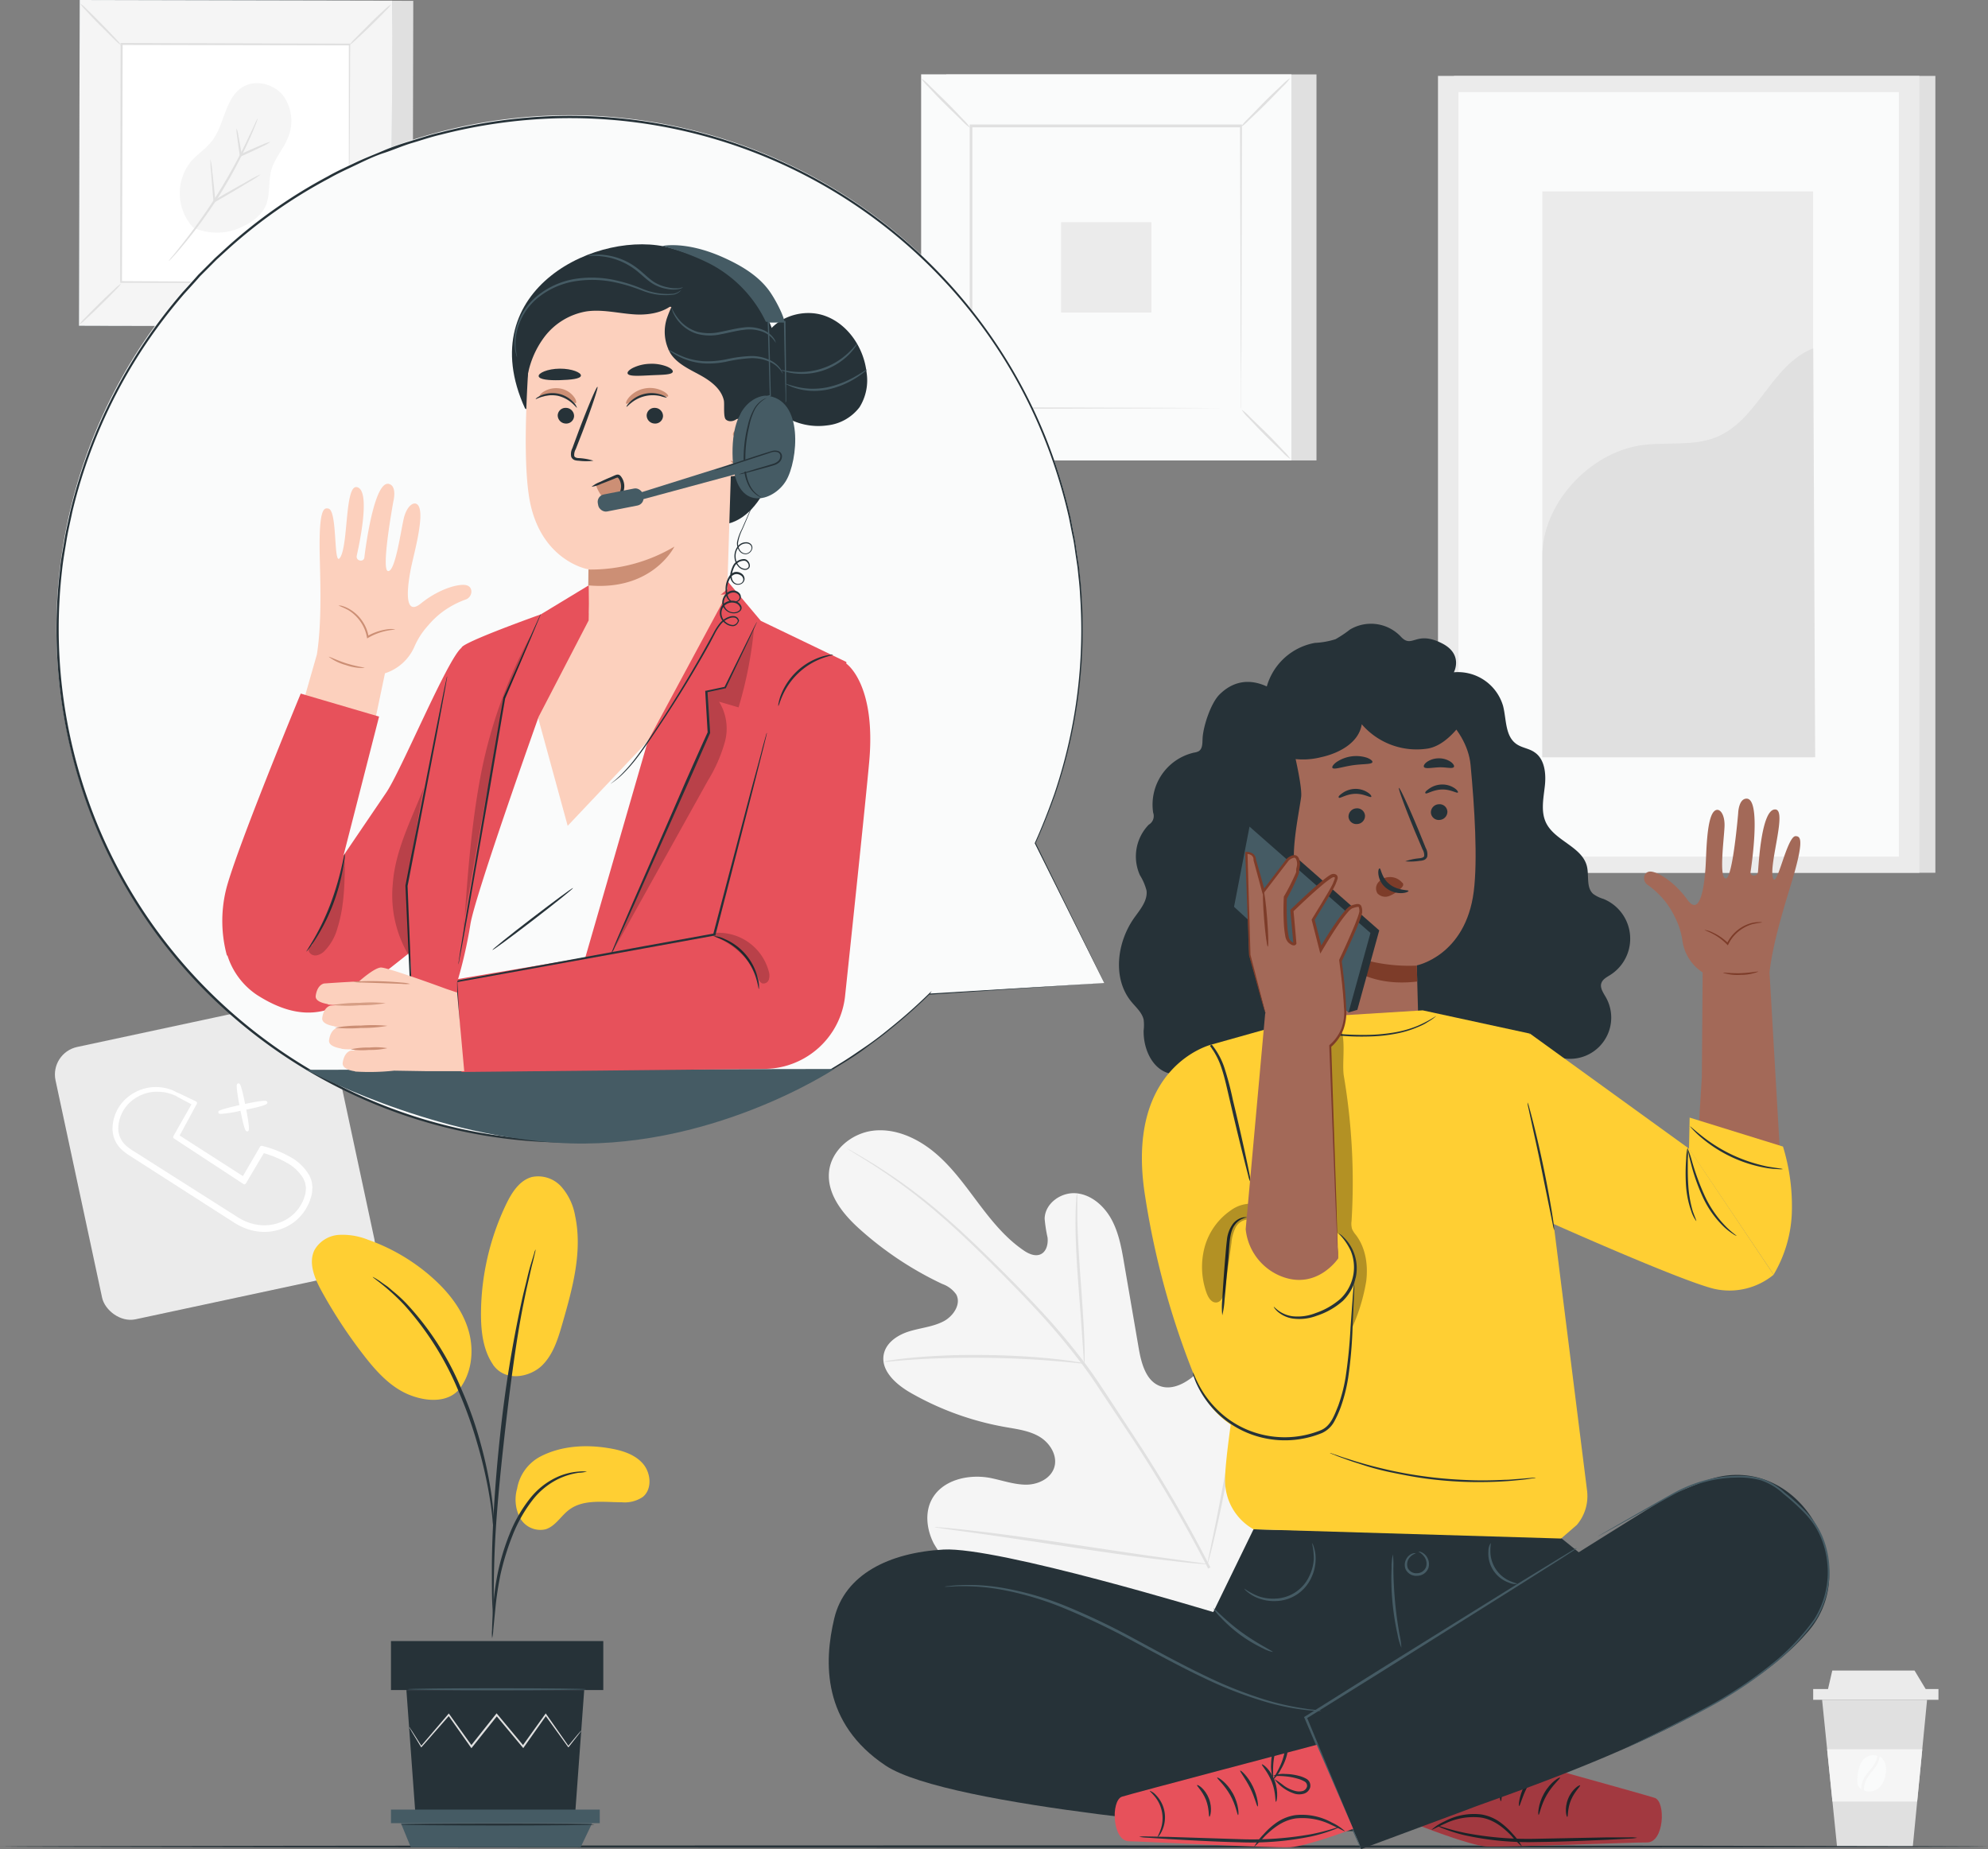 <svg xmlns="http://www.w3.org/2000/svg" viewBox="0 0 451.02 419.49"><rect x="0" y="0" width="451.02" height="419.49" fill="#808080" stroke="none"/><defs><style>.cls-1{fill:#ebebeb;}.cls-2{fill:#fff;}.cls-3{fill:#e0e0e0;}.cls-4{fill:#fafbfb;}.cls-5{fill:#f5f5f5;}.cls-6{fill:#455b64;}.cls-7{fill:#263238;}.cls-8{fill:#ffcf33;}.cls-9{fill:#a36958;}.cls-10{fill:#7d3c29;}.cls-11{fill:#e7515b;}.cls-12{opacity:0.3;}.cls-13{opacity:0.2;}.cls-14{fill:#fcd0bd;}.cls-15{fill:#cc8f75;}.cls-16{opacity:0.78;}</style></defs><g id="Layer_2" data-name="Layer 2"><g id="Layer_1-2" data-name="Layer 1"><rect class="cls-1" x="16.97" y="231.06" width="63.04" height="63.04" rx="6.37" transform="matrix(0.98, -0.21, 0.21, 0.98, -53.89, 15.97)"/><path class="cls-2" d="M70.79,268.52a4.1,4.1,0,0,0-.38-1.33c0-.13-.11-.26-.17-.43a11.17,11.17,0,0,0-4.8-4.52A24.3,24.3,0,0,0,59.68,260l-.25-.06a.38.38,0,0,0-.42.17l-3.9,6.69-14.35-9.21,3.91-7.22a.37.37,0,0,0,0-.29.34.34,0,0,0-.2-.22l-3.29-1.58c-.54-.25-.88-.41-1.1-.48l-.32-.18-.19-.09a4.93,4.93,0,0,0-.74-.32,10.21,10.21,0,0,0-3.92-.6,10.06,10.06,0,0,0-5.86,2.23,9.31,9.31,0,0,0-3.52,7.45,6.51,6.51,0,0,0,2.12,4.54,13.5,13.5,0,0,0,2.08,1.53l21.84,14,.81.52c.62.4,1.27.82,2,1.19a12.88,12.88,0,0,0,3.26,1.15,12,12,0,0,0,2.38.24,11.31,11.31,0,0,0,4.61-1,10.61,10.61,0,0,0,5.11-4.84,8.42,8.42,0,0,0,.68-1.63l.09-.29a4.52,4.52,0,0,0,.3-1.45l.07-.94Zm-27.35-18-4.11,7.23a.39.39,0,0,0,.12.5l15.8,10.36a.33.33,0,0,0,.29.05.36.36,0,0,0,.23-.17l4.08-6.89a22.6,22.6,0,0,1,4.88,2,10,10,0,0,1,4.16,3.85c0,.14.1.28.16.42a2.59,2.59,0,0,1,.26.94l.11.65-.07.8a3.67,3.67,0,0,1-.23,1.08l-.1.31a6.75,6.75,0,0,1-.59,1.38A9.1,9.1,0,0,1,64,277.12a10.07,10.07,0,0,1-6.08.63,11.05,11.05,0,0,1-2.88-1,20,20,0,0,1-1.87-1.11c-.27-.18-.55-.36-.82-.52L30.5,261.25a12,12,0,0,1-1.91-1.37,5.25,5.25,0,0,1-1.75-3.62,8.23,8.23,0,0,1,3-6.5A9.2,9.2,0,0,1,35,247.67l.67,0a9.4,9.4,0,0,1,3.82.76,1.7,1.7,0,0,0,.33.12c.2.14.52.31,1,.57Z"/><path class="cls-2" d="M50.17,252.68a27.33,27.33,0,0,0,4.39-.7c.84,4.22,1.15,4.67,1.46,4.67l.12,0h0c.35-.07.63-.13-.27-4.93,4.88-1,4.84-1.33,4.78-1.68h0a.41.41,0,0,0-.18-.25c-.28-.19-1.92,0-4.86.64-.57-2.85-1-4.41-1.28-4.59a.43.43,0,0,0-.29-.07.46.46,0,0,0-.26.17c-.19.28,0,1.89.53,4.76-4.49,1-4.68,1.3-4.74,1.42a.47.47,0,0,0,0,.33C49.59,252.55,49.64,252.68,50.17,252.68Z"/><rect class="cls-3" x="329.87" y="17.22" width="109.21" height="180.77"/><rect class="cls-1" x="326.24" y="17.22" width="109.21" height="180.77"/><rect class="cls-4" x="330.89" y="20.89" width="99.91" height="173.44"/><rect class="cls-1" x="349.91" y="43.42" width="61.43" height="128.36"/><path class="cls-3" d="M349.91,126.36c-.14-12,10.64-23.69,22.51-25.37,5.66-.79,11.68.33,17-1.84,9.44-3.87,12.45-16.42,21.95-20.14l.44,92.78H349.91Z"/><rect class="cls-3" x="214.67" y="16.88" width="84" height="87.57"/><rect class="cls-4" x="208.98" y="16.88" width="84" height="87.57"/><path class="cls-3" d="M293,104.47H209V16.85H293Zm-84,0H293V16.9H209Z"/><rect class="cls-4" x="220.27" y="28.65" width="61.42" height="64.02"/><path class="cls-3" d="M220.27,93.1a9.51,9.51,0,0,1-1.51,1.76c-1,1-2.36,2.44-3.91,4s-3,2.88-4,3.84a9.89,9.89,0,0,1-1.78,1.48,9.91,9.91,0,0,1,1.51-1.76c1-1,2.36-2.44,3.91-4s3-2.89,4-3.85A9.55,9.55,0,0,1,220.27,93.1Z"/><path class="cls-3" d="M281.69,92.94a9.88,9.88,0,0,1,1.76,1.52c1,1,2.44,2.36,4,3.9s2.88,3,3.84,4a10.32,10.32,0,0,1,1.48,1.78,10.35,10.35,0,0,1-1.76-1.51c-1-1-2.44-2.36-4-3.91s-2.89-3-3.85-4A9.55,9.55,0,0,1,281.69,92.94Z"/><path class="cls-3" d="M281.52,28.82A9.88,9.88,0,0,1,283,27.06c1-1,2.36-2.44,3.9-4s3-2.88,4-3.84a10.32,10.32,0,0,1,1.78-1.48,9.91,9.91,0,0,1-1.51,1.76c-1,1-2.36,2.44-3.91,4s-3,2.89-4,3.85A9.55,9.55,0,0,1,281.52,28.82Z"/><path class="cls-3" d="M220.1,29a10.78,10.78,0,0,1-1.76-1.52c-1-1-2.43-2.36-4-3.9s-2.88-3-3.84-4a10.32,10.32,0,0,1-1.48-1.78,9.91,9.91,0,0,1,1.76,1.51c1,1,2.44,2.36,4,3.91s2.89,3,3.85,4A9.55,9.55,0,0,1,220.1,29Z"/><path class="cls-3" d="M281.52,92.67s0-.11,0-.31,0-.51,0-.89c0-.8,0-2,0-3.46,0-3,0-7.44-.07-13.05,0-11.21-.07-27.18-.12-46.31l.24.24-61.24,0h0l.27-.27c0,23.5,0,45.48,0,64l-.24-.23,44.35.12,12.46.06,3.29,0h1.15a1.27,1.27,0,0,1-.27,0h-.83l-3.25,0-12.4.06-44.5.12H220v-.24c0-18.54,0-40.52,0-64v-.27h.28l61.24,0h.24v.24c-.05,19.19-.09,35.22-.12,46.47,0,5.58-.05,10-.06,13,0,1.48,0,2.62,0,3.41,0,.37,0,.66,0,.87A1.1,1.1,0,0,1,281.52,92.67Z"/><rect class="cls-1" x="240.73" y="50.41" width="20.49" height="20.49"/><polygon class="cls-3" points="437.2 385.6 433.96 418.89 416.77 418.89 413.38 385.6 437.2 385.6"/><rect class="cls-1" x="411.35" y="383.16" width="28.42" height="2.44" transform="translate(851.13 768.76) rotate(180)"/><polygon class="cls-1" points="434.36 378.97 437.2 383.7 414.6 383.7 415.69 378.97 434.36 378.97"/><polygon class="cls-5" points="436.11 396.81 434.95 408.69 415.73 408.69 414.52 396.81 436.11 396.81"/><path class="cls-4" d="M422.85,406.09a5.48,5.48,0,0,1,.89-2.94c.48-.74,1.06-1.39,1.53-2a6.31,6.31,0,0,0,1-1.87,3.57,3.57,0,0,0,.15-.83l.13.07a3,3,0,0,1,1.26,2,5.63,5.63,0,0,1-.11,2.38,5.14,5.14,0,0,1-1.25,2.52,3.43,3.43,0,0,1-3,.93A3.12,3.12,0,0,1,422.85,406.09Z"/><path class="cls-4" d="M421.39,403.48a10,10,0,0,1,.61-3.12,3.41,3.41,0,0,1,2.28-2.1,2.63,2.63,0,0,1,1.65.07,3.88,3.88,0,0,1-.2.84,6.51,6.51,0,0,1-1,1.76c-.47.62-1.06,1.25-1.56,2a5.48,5.48,0,0,0-.88,2.46c0,.18,0,.35,0,.53a2,2,0,0,1-.65-.66A3.26,3.26,0,0,1,421.39,403.48Z"/><path class="cls-5" d="M282.24,367.58c15.51-15.53,15.44-39.22,11.06-59.75-.73-3.42-1-7.13-3.18-9.86s-6.37-4.12-9.2-2.11c-2.34,1.66-2.93,4.83-3.92,7.55a20.47,20.47,0,0,1-6.71,9.16c-2,1.53-4.58,2.71-7,1.9-3.27-1.11-4.35-5.15-4.94-8.58l-3.3-19.19c-.58-3.44-1.2-6.94-2.84-10s-4.54-5.67-8-6-7.12,2.26-7.21,5.74a31.56,31.56,0,0,0,.66,4.29c.16,1.44-.22,3.13-1.5,3.77s-2.85-.08-4-.9c-4.15-2.84-7.35-6.87-10.38-10.9s-6-8.19-9.91-11.39-8.86-5.41-13.81-4.81-9.66,4.56-10,9.6,3.31,9.46,7.08,12.82a77.24,77.24,0,0,0,18.64,12.35,6.48,6.48,0,0,1,3.17,2.39c1.15,2.16-.61,4.81-2.73,6-2.4,1.31-5.22,1.54-7.84,2.33s-5.3,2.49-5.87,5.19c-.78,3.76,2.81,6.91,6.12,8.8a66.41,66.41,0,0,0,21.4,7.74c2.68.48,5.48.81,7.83,2.22s4.13,4.28,3.33,6.91-3.82,4-6.55,3.95-5.34-1-8-1.53c-5-.94-11.05.47-13.35,5.08-1.5,3-1,6.78.56,9.8a25.4,25.4,0,0,0,6.7,7.54,66.89,66.89,0,0,0,31.68,14.77c11.6,1.84,21.91,1.07,32.06-4.84"/><path class="cls-3" d="M274.61,355.58a312.29,312.29,0,0,0-18.09-30.9l-5.16-7.86c-1.69-2.57-3.38-5.12-5.18-7.52A153.48,153.48,0,0,0,235,296.13c-3.75-4-7.45-7.7-10.94-11.11s-6.81-6.52-9.95-9.23a124.24,124.24,0,0,0-15.78-11.67c-2-1.23-3.52-2.13-4.58-2.73l-1.21-.67-.42-.21a2,2,0,0,0,.39.27l1.18.73c1,.63,2.57,1.57,4.51,2.82a131.06,131.06,0,0,1,15.61,11.81c3.12,2.72,6.41,5.84,9.88,9.26s7.15,7.12,10.88,11.13a157.39,157.39,0,0,1,11.07,13.15c1.79,2.39,3.45,4.92,5.15,7.5L256,325a319.07,319.07,0,0,1,18.09,30.82"/><path class="cls-3" d="M246,309.31a7.92,7.92,0,0,0,.07-1.52c0-1,0-2.4-.08-4.15-.13-3.5-.46-8.33-.85-13.65s-.66-10.14-.73-13.63c0-1.75,0-3.16,0-4.14a6.52,6.52,0,0,0-.08-1.52,7.42,7.42,0,0,0-.17,1.51c-.08,1-.13,2.4-.15,4.15-.05,3.5.15,8.35.54,13.67s.76,10,1,13.63c.12,1.64.21,3,.29,4.13A6.34,6.34,0,0,0,246,309.31Z"/><path class="cls-3" d="M200.45,308.92a8.6,8.6,0,0,0,1.79-.1c1.15-.1,2.82-.26,4.87-.38,4.12-.29,9.82-.48,16.11-.42s12,.39,16.11.73c2.06.16,3.72.33,4.87.44a10,10,0,0,0,1.8.12,9.78,9.78,0,0,0-1.77-.37c-1.14-.19-2.8-.43-4.86-.65-4.12-.46-9.83-.84-16.14-.91a156.27,156.27,0,0,0-16.15.6c-2.06.19-3.72.41-4.87.59A9.49,9.49,0,0,0,200.45,308.92Z"/><path class="cls-3" d="M273.92,354.87a2.76,2.76,0,0,0,.21-.59c.12-.47.28-1,.47-1.73.4-1.5.92-3.7,1.53-6.41,1.23-5.43,2.69-13,4.19-21.33s2.88-15.92,4-21.36c.55-2.65,1-4.83,1.34-6.45.14-.7.26-1.28.35-1.76a2.36,2.36,0,0,0,.09-.62,1.85,1.85,0,0,0-.21.59l-.47,1.73c-.4,1.5-.93,3.69-1.54,6.41-1.23,5.43-2.68,13-4.18,21.34s-2.89,15.91-4,21.35c-.55,2.65-1,4.83-1.34,6.45-.14.7-.25,1.28-.35,1.76A2.57,2.57,0,0,0,273.92,354.87Z"/><path class="cls-3" d="M212,346.42a2.17,2.17,0,0,0,.63.14l1.8.27,6.64.91c5.6.78,13.32,1.94,21.86,3.23s16.28,2.38,21.89,3c2.81.34,5.09.58,6.67.72l1.81.14a2.39,2.39,0,0,0,.64,0,2.49,2.49,0,0,0-.62-.14l-1.81-.26-6.63-.92c-5.6-.77-13.33-1.93-21.86-3.22s-16.28-2.38-21.9-3c-2.81-.33-5.08-.58-6.66-.71l-1.82-.15A2.45,2.45,0,0,0,212,346.42Z"/><rect class="cls-3" x="22.81" y="0.11" width="70.86" height="73.87" transform="translate(0.09 -0.13) rotate(0.13)"/><rect class="cls-6" x="18.01" y="0.1" width="70.86" height="73.87" transform="translate(0.09 -0.12) rotate(0.13)"/><path class="cls-5" d="M88.81,74.07l-70.9-.16L18.08,0,89,.16Z"/><rect class="cls-2" x="27.54" y="10.03" width="51.81" height="54.01" transform="translate(0.09 -0.12) rotate(0.13)"/><path class="cls-3" d="M27.48,64.34a8.74,8.74,0,0,1-1.29,1.48c-.83.87-2,2.05-3.3,3.33s-2.5,2.43-3.39,3.24A8,8,0,0,1,18,73.63a8.35,8.35,0,0,1,1.28-1.48c.82-.87,2-2.05,3.3-3.34s2.52-2.42,3.4-3.23A8.21,8.21,0,0,1,27.48,64.34Z"/><path class="cls-3" d="M79.28,64.33a7.68,7.68,0,0,1,1.49,1.28c.87.83,2,2,3.33,3.3s2.42,2.5,3.23,3.39a9.24,9.24,0,0,1,1.25,1.5,8.51,8.51,0,0,1-1.48-1.27c-.87-.83-2.06-2-3.34-3.31s-2.43-2.52-3.24-3.4A9,9,0,0,1,79.28,64.33Z"/><path class="cls-3" d="M79.27,10.24a8.17,8.17,0,0,1,1.28-1.49c.83-.87,2-2,3.3-3.33S86.36,3,87.24,2.19A8.21,8.21,0,0,1,88.74,1a8,8,0,0,1-1.27,1.47c-.83.87-2,2.06-3.31,3.34S81.65,8.19,80.76,9A8.54,8.54,0,0,1,79.27,10.24Z"/><path class="cls-3" d="M27.46,10.25A8.58,8.58,0,0,1,26,9c-.87-.83-2-2-3.33-3.3s-2.42-2.51-3.23-3.4A7.49,7.49,0,0,1,18.17.77a9.28,9.28,0,0,1,1.48,1.28c.87.83,2.05,2,3.33,3.31s2.43,2.51,3.24,3.4A8,8,0,0,1,27.46,10.25Z"/><path class="cls-3" d="M79.14,64.1s0-.09,0-.26,0-.44,0-.76c0-.68,0-1.65,0-2.91,0-2.56,0-6.28,0-11,0-9.46,0-22.93,0-39.07l.2.2L27.6,10.2h0l.23-.23c-.06,19.83-.11,38.37-.16,54l-.19-.2L64.89,64,75.4,64l2.78,0,.71,0H75.48L65,64.16l-37.53,0h-.2V64c0-15.64.06-34.18.09-54V9.74h.24l51.66.15h.2v.2c-.08,16.19-.15,29.71-.19,39.2,0,4.71-.06,8.41-.08,11q0,1.88,0,2.88c0,.31,0,.55,0,.73A1.1,1.1,0,0,1,79.14,64.1Z"/><path class="cls-5" d="M43.86,51.65a11.47,11.47,0,0,1-.48-15.08c1.45-1.65,3.36-2.85,4.7-4.58C51,28.23,51,22.29,55,19.78c2.93-1.83,7.14-.77,9.28,1.95a9.84,9.84,0,0,1,.9,9.85c-1,2.34-2.82,4.33-3.56,6.77s-.33,5.25-1.11,7.74c-1,3-4.14,4.91-7.1,6a13.26,13.26,0,0,1-9.53-.44"/><path class="cls-3" d="M58.49,26.8A8.68,8.68,0,0,1,58,28.23c-.35.91-.9,2.21-1.61,3.79a108.15,108.15,0,0,1-6.43,12A106.21,106.21,0,0,1,42,55.06c-1.11,1.35-2,2.41-2.69,3.12a10.38,10.38,0,0,1-1.06,1.09,7.57,7.57,0,0,1,.92-1.2c.62-.75,1.5-1.85,2.57-3.21a129.16,129.16,0,0,0,7.78-11.1,129,129,0,0,0,6.53-11.88c.75-1.56,1.35-2.83,1.75-3.72A9.67,9.67,0,0,1,58.49,26.8Z"/><path class="cls-3" d="M47.75,36.14a17.27,17.27,0,0,1,.41,2.73c.2,1.71.45,4.08.7,6.77l-.34-.18,1.11-.65c2.6-1.51,5-2.85,6.68-3.8a20.68,20.68,0,0,1,2.83-1.45,20.66,20.66,0,0,1-2.67,1.74c-1.67,1-4,2.41-6.6,3.91l-1.12.65-.32.18,0-.36c-.24-2.69-.43-5.07-.55-6.78A16.91,16.91,0,0,1,47.75,36.14Z"/><path class="cls-3" d="M61.37,32.17a8.92,8.92,0,0,1-1.75,1c-1.11.55-2.65,1.27-4.36,2.05l-.53.24-.28.13-.05-.3c-.26-1.73-.48-3.27-.61-4.38a7.87,7.87,0,0,1-.13-1.81,7,7,0,0,1,.44,1.76c.22,1.1.48,2.63.76,4.35L54.54,35l.53-.24c1.71-.78,3.27-1.46,4.41-1.93A8.69,8.69,0,0,1,61.37,32.17Z"/><path class="cls-7" d="M451,418.89c0,.15-101,.26-225.5.26S0,419,0,418.89s101-.26,225.52-.26S451,418.75,451,418.89Z"/><path class="cls-8" d="M122.63,330.4c4.71-2.43,10.26-2.75,15.49-1.88,2.81.46,5.74,1.3,7.65,3.41s2.27,5.83.08,7.64a7.32,7.32,0,0,1-4.82,1.22c-4.1,0-8.64-.76-11.91,1.7-1.87,1.4-3.11,3.74-5.34,4.43a5.27,5.27,0,0,1-5.8-2.58,9,9,0,0,1-.66-6.65A10.17,10.17,0,0,1,122.63,330.4Z"/><path class="cls-8" d="M111.84,309.57c2.88,4.11,8.48,2.75,11.08.24s3.69-6.15,4.69-9.62c2.28-7.93,4.58-16.25,2.88-24.32a13.5,13.5,0,0,0-3.1-6.62A7.07,7.07,0,0,0,120.7,267c-2.82.74-4.58,3.51-5.85,6.14a58.09,58.09,0,0,0-5.73,24.88c0,4,.46,8.21,2.72,11.52"/><path class="cls-8" d="M103.93,315.47c3.13-3.71,3.72-9.12,2.33-13.77s-4.53-8.61-8.16-11.84a44,44,0,0,0-14.6-8.62,15.54,15.54,0,0,0-6.57-1.11,6.9,6.9,0,0,0-5.52,3.33c-1.54,2.93-.06,6.49,1.53,9.39a111.13,111.13,0,0,0,9.6,14.61c2.87,3.71,6.17,7.37,10.55,9.05s8.94,1.47,11.26-1.57"/><path class="cls-7" d="M111.65,371.62a9.43,9.43,0,0,0,.26-1.87c.13-1.36.3-3.07.5-5.1a72.84,72.84,0,0,1,1.14-7.48,58.77,58.77,0,0,1,2.72-8.83,32.71,32.71,0,0,1,4.51-8,16.75,16.75,0,0,1,5.7-4.74,15.8,15.8,0,0,1,4.8-1.5,8.25,8.25,0,0,0,1.87-.27,9.29,9.29,0,0,0-1.9,0,14.42,14.42,0,0,0-5,1.31,16.77,16.77,0,0,0-6,4.78,31.78,31.78,0,0,0-4.67,8.15,52.82,52.82,0,0,0-2.7,9,62.82,62.82,0,0,0-1,7.58c-.16,2.17-.22,3.92-.25,5.13A8.66,8.66,0,0,0,111.65,371.62Z"/><path class="cls-7" d="M112,367.7a3.67,3.67,0,0,0,0-.87c0-.65,0-1.47,0-2.48,0-2.15,0-5.27.11-9.12.19-7.69.86-16,2.14-27.64,1.21-11,2.83-23.75,4.55-32,.37-1.89.74-3.59,1.09-5.08s.61-2.78.89-3.82.43-1.78.58-2.41a4.36,4.36,0,0,0,.15-.86,3.65,3.65,0,0,0-.3.82l-.72,2.37c-.32,1-.65,2.31-1,3.8s-.8,3.18-1.2,5.06a280.38,280.38,0,0,0-4.79,29.75c-1.28,11.69-1.86,22.34-1.91,30.05,0,3.86,0,7,.13,9.14l.15,2.48A3.77,3.77,0,0,0,112,367.7Z"/><path class="cls-7" d="M112.05,347.16a16.22,16.22,0,0,0,0-2.6,69.92,69.92,0,0,0-.79-7A93.17,93.17,0,0,0,109,327.32a85,85,0,0,0-4.28-12.1,64.51,64.51,0,0,0-12.56-19.56,32.51,32.51,0,0,0-3-2.75c-.46-.38-.86-.76-1.27-1.07l-1.14-.79a16.44,16.44,0,0,0-2.18-1.39c-.13.17,3.09,2.06,7.15,6.38A68,68,0,0,1,104,315.52a96.53,96.53,0,0,1,4.3,12,104,104,0,0,1,2.43,10.13c.54,2.92.85,5.3,1,6.95A18.24,18.24,0,0,0,112.05,347.16Z"/><polygon class="cls-7" points="92.2 383.39 94.25 411.59 130.48 411.59 132.54 383.39 92.2 383.39"/><rect class="cls-7" x="88.7" y="372.28" width="48.17" height="11.11"/><polygon class="cls-6" points="88.7 410.51 88.7 413.59 90.96 413.59 136.07 413.59 136.07 410.51 88.7 410.51"/><polygon class="cls-6" points="93.18 419.01 90.96 413.59 134.34 413.59 131.75 419.01 93.18 419.01"/><path class="cls-3" d="M131.87,392.61a1.5,1.5,0,0,1-.17.26l-.54.71-2.11,2.7-.1.12-.09-.12c-1.32-1.84-3.1-4.29-5.18-7.17h.3c-1.55,2.18-3.26,4.61-5.11,7.23l-.16.22-.18-.21-6-7.2h.35l-.34.42-5.41,6.79-.18.22-.17-.23-5.1-7.23.29,0-6.29,7.16-.11.13-.08-.14-2-3.31c-.21-.36-.37-.65-.51-.88a1.33,1.33,0,0,1-.15-.32,1.75,1.75,0,0,1,.21.28l.56.85,2.07,3.25-.2,0,6.19-7.25.15-.19.15.2c1.56,2.19,3.29,4.61,5.15,7.2h-.35l5.4-6.8c.12-.14.23-.29.33-.42l.18-.21.17.21,6,7.21-.34,0,5.16-7.19.15-.22.15.22,5.07,7.24h-.18l2.19-2.63.59-.68C131.79,392.67,131.86,392.6,131.87,392.61Z"/><path class="cls-6" d="M133,383.2c0,.13-9.07.23-20.27.23s-20.27-.1-20.27-.23,9.07-.22,20.27-.22S133,383.08,133,383.2Z"/><path class="cls-7" d="M134.87,413.9c0,.12-9.86.22-22,.22s-22-.1-22-.22,9.86-.23,22-.23S134.87,413.77,134.87,413.9Z"/><path class="cls-9" d="M402.19,199c-.78-3.39,3.22-15.11.64-15.37-3.29-.33-3.85,13-4,14.18s-1.84,1-1.68,0c.24-1.54,2.43-16.61-.89-16.64-1.84,0-1.92,3.33-1.92,3.33s-1.24,14.85-2.81,14.78-.45-8.52-.29-11.67-1.35-4.74-2.47-3.44c-1.63,1.91-1.63,9.57-1.83,12.58s-1,11.68-4.12,7.35-7.1-6.53-8.57-6.38-1.74,2.27-.32,3.1a19.62,19.62,0,0,1,3.89,3.71,19.26,19.26,0,0,1,2.25,3.69,16.59,16.59,0,0,1,1.63,5.25,10.32,10.32,0,0,0,4.58,7.13l-.18,23.79-.74,11.77,18.53,6.43-2.44-42c.91-8.07,4.46-18.28,5.76-23,2.07-7.54,1.1-7.86.18-7.91C405.38,189.59,403,202.34,402.19,199Z"/><path class="cls-10" d="M399.82,209.27a17.58,17.58,0,0,0-2.27.38,8.89,8.89,0,0,0-4.53,3.09,8.8,8.8,0,0,0-.9,1.47l-.12.24-.18-.18a12.8,12.8,0,0,0-3.51-2.57c-1-.49-1.61-.69-1.6-.74a5.25,5.25,0,0,1,1.7.51,12.08,12.08,0,0,1,3.68,2.52l-.31.06a9.21,9.21,0,0,1,.94-1.54,8.63,8.63,0,0,1,2.38-2.14,8.33,8.33,0,0,1,2.39-1,7.77,7.77,0,0,1,1.71-.19A1.67,1.67,0,0,1,399.82,209.27Z"/><path class="cls-10" d="M398.91,220.42a10.73,10.73,0,0,1-4,.73,10.59,10.59,0,0,1-4-.47c0-.12,1.81.16,4,.09S398.88,220.3,398.91,220.42Z"/><path class="cls-7" d="M286.92,158.35a13.91,13.91,0,0,1,11.4-12.51A17.93,17.93,0,0,0,303,145a26.07,26.07,0,0,0,3.26-2.18,9.3,9.3,0,0,1,11.5,1.55c2.66,2.94,3.34-1.46,9.32,1.54,5,2.49,2.76,6.6,2.76,6.6A10.67,10.67,0,0,1,341,160.13c.78,3,.43,6.8,3,8.63,1.23.89,2.86,1,4.12,1.88,2.35,1.55,2.67,4.86,2.36,7.66s-.95,5.78.26,8.32c2,4.17,8.21,5.43,9.29,9.92.51,2.12-.21,4.75,1.4,6.23a7.51,7.51,0,0,0,2.34,1.15,9.74,9.74,0,0,1,1.6,17.22c-.83.53-1.83,1-2.1,2s.47,2.09,1,3a9.35,9.35,0,0,1-12.4,13,14.67,14.67,0,0,1-8.09,7.43,8.9,8.9,0,0,1-5.09.5,10.19,10.19,0,0,1-3.66-1.91c-5.27-4-12.71-10.09-13.64-16.63"/><path class="cls-9" d="M286.8,168.53l-.23-4.68,27.95-6.23c8.65-1.18,18.29,7.22,19.11,15.9.91,9.65,1.64,21.47.72,28.72C332.49,216.82,321.43,219,321.43,219l.39,14.4-32.07,1.4Z"/><path class="cls-7" d="M328.37,184.06a1.87,1.87,0,0,1-1.74,1.94,1.79,1.79,0,0,1-2-1.62,1.86,1.86,0,0,1,1.74-1.93A1.78,1.78,0,0,1,328.37,184.06Z"/><path class="cls-7" d="M330.75,179.78c-.22.25-1.66-.75-3.66-.68s-3.44,1.11-3.67.87.12-.55.74-1a5.13,5.13,0,0,1,2.92-1,4.93,4.93,0,0,1,2.93.84C330.64,179.24,330.86,179.67,330.75,179.78Z"/><path class="cls-7" d="M309.68,185a1.85,1.85,0,0,1-1.74,1.93,1.78,1.78,0,0,1-2-1.61,1.88,1.88,0,0,1,1.74-1.94A1.79,1.79,0,0,1,309.68,185Z"/><path class="cls-7" d="M311.09,180.77c-.23.24-1.67-.75-3.67-.69s-3.44,1.12-3.66.88.11-.55.73-1a5.21,5.21,0,0,1,2.93-1,5,5,0,0,1,2.93.85C311,180.22,311.2,180.65,311.09,180.77Z"/><path class="cls-7" d="M318.81,195.39a12.92,12.92,0,0,1,3.24-.69c.51-.07,1-.19,1.06-.54a2.55,2.55,0,0,0-.39-1.5c-.51-1.23-1.06-2.51-1.63-3.85-2.27-5.48-3.93-10-3.71-10.07s2.24,4.27,4.51,9.75l1.57,3.87a3,3,0,0,1,.33,2,1.28,1.28,0,0,1-.82.77,3.31,3.31,0,0,1-.86.15A13.53,13.53,0,0,1,318.81,195.39Z"/><path class="cls-10" d="M321.43,219.05a38.51,38.51,0,0,1-20.09-4.6s5.22,10,20.19,8.21Z"/><path class="cls-10" d="M318.12,200.24a3.6,3.6,0,0,0-3.28-1.24,3.3,3.3,0,0,0-2.24,1.29,2.1,2.1,0,0,0-.08,2.39,2.43,2.43,0,0,0,2.65.58,7.58,7.58,0,0,0,2.51-1.61,2.24,2.24,0,0,0,.55-.6.66.66,0,0,0,0-.75"/><path class="cls-7" d="M313,197c.33,0,.4,2.15,2.31,3.63s4.21,1.18,4.24,1.48c0,.13-.5.44-1.48.49a5.37,5.37,0,0,1-3.54-1.11,4.7,4.7,0,0,1-1.79-3C312.59,197.49,312.82,197,313,197Z"/><path class="cls-7" d="M311.36,172.9c-.18.55-2.19.36-4.53.71s-4.22,1.06-4.54.58c-.15-.23.17-.75.91-1.3a8,8,0,0,1,6.92-1C311,172.23,311.44,172.64,311.36,172.9Z"/><path class="cls-7" d="M329.84,174c-.34.47-1.73,0-3.39.07s-3.06.4-3.39-.07c-.15-.23.05-.69.65-1.14a4.72,4.72,0,0,1,2.74-.83,4.66,4.66,0,0,1,2.73.83C329.78,173.32,330,173.78,329.84,174Z"/><path class="cls-7" d="M336.09,155.73c-2,5.23-6.64,13.13-12.15,14.08a16.43,16.43,0,0,1-15-5.51c-.63,4.16-5.11,6.58-9.23,7.47a16.67,16.67,0,0,1-8.84-.17,8.78,8.78,0,0,1-5.89-6.19c-.59-2.92,3.24-10.36,6.14-11"/><path class="cls-7" d="M296.26,232.89a11.43,11.43,0,0,1-7.63,10.72,8.1,8.1,0,0,1-15.41,4.26,9.6,9.6,0,0,0-1.35-2.65c-1.54-1.69-4.28-1.14-6.51-1.69-4-1-6-5.67-5.9-9.79a9.86,9.86,0,0,0,0-2.43c-.37-1.63-1.74-2.79-2.8-4.08-4.34-5.3-3.27-13.53.72-19.1,1.33-1.85,3-3.82,2.74-6.08a12.26,12.26,0,0,0-1.5-3.5,10.34,10.34,0,0,1,2-11.47,2.26,2.26,0,0,0,1-2.72,12.1,12.1,0,0,1,9.28-13.63,3.13,3.13,0,0,0,1.05-.32c.9-.55.83-1.83.88-2.88.13-2.78,1.89-8.07,3.86-10,5.48-5.4,11.43-1.75,13.59,0,0,0,5.41,19.53,4.91,23.28s-2.57,13.14-1.19,17.24,3.75,12.53,2.33,16.42S296.26,232.89,296.26,232.89Z"/><path class="cls-11" d="M331.43,395.55s42.34,11.72,44,12.31c2.55.9,2.12,10.25-1.85,10.1-1.88-.07-32.52,1.14-36.39.9S321.67,414,321.67,414Z"/><path class="cls-7" d="M349.07,411.7c.21,0,.5-2.21,1.86-4.54s3.13-3.73,3-3.9-2.18,1-3.61,3.54S348.89,411.72,349.07,411.7Z"/><path class="cls-7" d="M344.65,409.7c.21,0,.64-2,1.77-4.18s2.46-3.76,2.3-3.9-1.77,1.24-2.94,3.59S344.47,409.69,344.65,409.7Z"/><path class="cls-7" d="M340.51,408.59c.22,0,.05-2.13,1-4.47s2.46-3.81,2.31-4-2,1.15-3,3.7S340.34,408.65,340.51,408.59Z"/><path class="cls-7" d="M341.26,403.12a7.45,7.45,0,0,0,.46-3.15,14.8,14.8,0,0,0-.43-3.45,15.87,15.87,0,0,0-.63-2,2.31,2.31,0,0,0-.68-1,1.12,1.12,0,0,0-1.45.07,1.9,1.9,0,0,0-.57,1.2,8.55,8.55,0,0,0,0,1.12,9.23,9.23,0,0,0,.26,2.07,12.69,12.69,0,0,0,1.3,3.23,8.56,8.56,0,0,0,1.9,2.55c.1-.06-.61-1.05-1.45-2.78a13.57,13.57,0,0,1-1.11-3.15,9.28,9.28,0,0,1-.21-1.93c0-.65,0-1.46.39-1.78a.42.42,0,0,1,.56,0,1.72,1.72,0,0,1,.47.74,17.12,17.12,0,0,1,.64,1.86,17.6,17.6,0,0,1,.56,3.31C341.34,401.91,341.15,403.11,341.26,403.12Z"/><path class="cls-7" d="M341.21,402.69a6,6,0,0,0-2.73-.44,12.3,12.3,0,0,0-3,.37,6.55,6.55,0,0,0-1.73.64,1.78,1.78,0,0,0-1,1.93,2.11,2.11,0,0,0,1.52,1.51,3.93,3.93,0,0,0,1.9,0,7.29,7.29,0,0,0,2.75-1.35,7.49,7.49,0,0,0,2-1.94,18.31,18.31,0,0,0-2.25,1.53,7.57,7.57,0,0,1-2.6,1.12,3.33,3.33,0,0,1-1.57,0,1.44,1.44,0,0,1-1-1,1.09,1.09,0,0,1,.63-1.18,6.58,6.58,0,0,1,1.53-.6,14.13,14.13,0,0,1,2.86-.5C340.15,402.64,341.19,402.81,341.21,402.69Z"/><path class="cls-7" d="M355.57,412.16c.21,0,0-1.84.84-3.82s2.2-3.15,2.07-3.32-1.84.83-2.73,3.05S355.4,412.23,355.57,412.16Z"/><path class="cls-7" d="M326,414.11a8,8,0,0,0,1.64.77,36,36,0,0,0,4.71,1.46,67.07,67.07,0,0,0,16.16,1.53c6.35-.07,12.07-.35,16.21-.52l4.91-.26a9.18,9.18,0,0,0,1.8-.19,8.77,8.77,0,0,0-1.81-.09l-4.91,0-16.2.32a75.67,75.67,0,0,1-16.05-1.32C328.44,415,326.08,414,326,414.11Z"/><path class="cls-7" d="M324.78,415.08c.06.09,1.21-.58,3.17-1.44a14.74,14.74,0,0,1,8-1.33c3.19.49,5.45,2.63,6.93,4.12a24,24,0,0,0,2.44,2.49,13.4,13.4,0,0,0-2.07-2.83,17.28,17.28,0,0,0-2.81-2.63,10.06,10.06,0,0,0-4.38-1.85,14.08,14.08,0,0,0-8.33,1.57A11.15,11.15,0,0,0,324.78,415.08Z"/><g class="cls-12"><path d="M331.43,395.55s42.34,11.72,44,12.31c2.55.9,2.12,10.25-1.85,10.1-1.88-.07-32.52,1.14-36.39.9S321.67,414,321.67,414Z"/></g><path class="cls-7" d="M284.39,346.92l-9.14,18.78s-48.87-14.86-61.19-14.18-22.4,5.62-24.79,15.62-2.72,23.8,11.64,33.38,85.77,14.87,85.77,14.87h28.25L361.1,354.5l-7.43-6Z"/><path class="cls-6" d="M299.76,388.12a5,5,0,0,1-.93,0c-.6-.05-1.5-.05-2.65-.21a54.72,54.72,0,0,1-9.58-2,92,92,0,0,1-13.5-5.28c-4.94-2.33-10.22-5.2-15.75-8.17a161.82,161.82,0,0,0-16-7.65,71.07,71.07,0,0,0-13.8-4.13,48.72,48.72,0,0,0-9.67-.85c-1.15,0-2,.1-2.65.11a5,5,0,0,1-.93,0,5,5,0,0,1,.92-.13c.6-.05,1.49-.21,2.65-.22a45.45,45.45,0,0,1,9.76.65,69.31,69.31,0,0,1,13.93,4,155.14,155.14,0,0,1,16,7.64c5.54,3,10.79,5.85,15.7,8.2a96.29,96.29,0,0,0,13.39,5.38,60.33,60.33,0,0,0,9.48,2.15c1.14.2,2,.24,2.63.32A5.42,5.42,0,0,1,299.76,388.12Z"/><path class="cls-7" d="M333.15,410.42c9.08-3.57,59-19.45,76.66-39.87a19.5,19.5,0,0,0,4.84-16.95c-2.46-13.62-15-22.7-28-17.56-1.85.73-6.09,2.38-7.87,3.34-4.84,2.6-83.37,52.4-83.37,52.4s13.68,26.68,13.34,27.71Z"/><path class="cls-6" d="M357.74,351.21a1,1,0,0,1-.22.17l-.65.45-2.57,1.67-9.48,6-31.4,19.74-17.06,10.63.11-.35c3.63,8.74,6.73,16.2,8.95,21.52,1.06,2.61,1.91,4.69,2.51,6.18.27.68.48,1.23.65,1.65a2.56,2.56,0,0,1,.19.58,3.3,3.3,0,0,1-.28-.54c-.18-.41-.43-.95-.73-1.62l-2.66-6.11c-2.27-5.31-5.44-12.73-9.15-21.44l-.1-.22.21-.13,17-10.67,31.5-19.59,9.59-5.87,2.62-1.58.69-.39C357.65,351.24,357.73,351.2,357.74,351.21Z"/><path class="cls-6" d="M288.77,374.76a8.13,8.13,0,0,1-2.32-.87,32,32,0,0,1-5.13-3.07,32.77,32.77,0,0,1-4.48-4,8.16,8.16,0,0,1-1.53-1.95c.14-.13,2.64,2.7,6.37,5.41S288.85,374.58,288.77,374.76Z"/><path class="cls-6" d="M316,352.62a19.38,19.38,0,0,1,.12,3.13c0,1.93.11,4.58.37,7.5s.67,5.55,1,7.45a19.06,19.06,0,0,1,.45,3.1,13.53,13.53,0,0,1-.87-3,58.33,58.33,0,0,1-1.17-7.47,56.62,56.62,0,0,1-.19-7.57A13.6,13.6,0,0,1,316,352.62Z"/><path class="cls-6" d="M321.79,352s.23-.06.61.08a2.78,2.78,0,0,1,1.3,1.09,3,3,0,0,1,.37,2.52,2.72,2.72,0,0,1-2.53,1.78,2.65,2.65,0,0,1-2.68-1.56,2.81,2.81,0,0,1,.35-2.52,2.46,2.46,0,0,1,1.37-1,.92.92,0,0,1,.62,0,3,3,0,0,0-1.62,1.25,2.41,2.41,0,0,0-.19,2.08,2.13,2.13,0,0,0,2.12,1.16,2.19,2.19,0,0,0,2-1.36,2.63,2.63,0,0,0-.21-2.1A3.66,3.66,0,0,0,321.79,352Z"/><path class="cls-6" d="M297.64,350a2.72,2.72,0,0,1,.43.93,8.23,8.23,0,0,1,.41,2.76,9.81,9.81,0,0,1-.91,4.05,9.06,9.06,0,0,1-8.11,5.46,10,10,0,0,1-4.1-.68,8.71,8.71,0,0,1-2.4-1.42,2.9,2.9,0,0,1-.7-.75,15.16,15.16,0,0,0,3.25,1.76,10,10,0,0,0,3.92.53,8.78,8.78,0,0,0,7.63-5.14,10.11,10.11,0,0,0,1-3.82A15.25,15.25,0,0,0,297.64,350Z"/><path class="cls-6" d="M344.22,359.3a3.21,3.21,0,0,1-1.85-.26,7,7,0,0,1-4.69-7.17,3.15,3.15,0,0,1,.51-1.8c.09,0-.09.71-.07,1.81a7.4,7.4,0,0,0,4.41,6.76C343.53,359.09,344.23,359.2,344.22,359.3Z"/><path class="cls-6" d="M368.63,396.64l.3-.16.9-.44,3.46-1.67c3-1.46,7.35-3.56,12.59-6.4a96.32,96.32,0,0,0,17.38-11.56,51.28,51.28,0,0,0,8.31-9.05,20.07,20.07,0,0,0,3-12.56,19.79,19.79,0,0,0-1.65-6.43,17.52,17.52,0,0,0-1.61-2.83,24.51,24.51,0,0,0-2.06-2.47,55.63,55.63,0,0,0-4.67-4.21,14.13,14.13,0,0,0-5.1-3.05,19.11,19.11,0,0,0-5.65-.62,29.13,29.13,0,0,0-5.36.59,32.64,32.64,0,0,0-9.05,3.42l-12.35,6.85-3.37,1.85-.88.47a1.2,1.2,0,0,1-.31.15l.29-.18.86-.51,3.33-1.92c2.9-1.65,7.07-4.06,12.3-7a33.06,33.06,0,0,1,9.11-3.5,29.78,29.78,0,0,1,5.43-.62,19.08,19.08,0,0,1,5.76.63,14.27,14.27,0,0,1,5.23,3.1,54.73,54.73,0,0,1,4.72,4.24,23.17,23.17,0,0,1,2.09,2.51,17.28,17.28,0,0,1,1.66,2.9,20.68,20.68,0,0,1-1.4,19.37,51.11,51.11,0,0,1-8.4,9.11A95.16,95.16,0,0,1,386,388.23c-5.27,2.8-9.64,4.87-12.66,6.28l-3.49,1.6-.92.4Z"/><path class="cls-11" d="M298.73,395.81s-42.49,11.2-44.19,11.77c-2.56.87-2.25,10.22,1.72,10.12,1.88,0,32.51,1.55,36.38,1.35S307,414.87,307,414.87Z"/><path class="cls-7" d="M280.89,411.75c-.21,0-.47-2.22-1.81-4.57s-3.08-3.77-2.94-3.93,2.16,1.05,3.56,3.58S281.07,411.77,280.89,411.75Z"/><path class="cls-7" d="M285.33,409.8c-.21,0-.61-2-1.71-4.2s-2.41-3.79-2.26-3.93,1.76,1.27,2.89,3.62S285.51,409.79,285.33,409.8Z"/><path class="cls-7" d="M289.48,408.74c-.21,0,0-2.12-.93-4.48s-2.41-3.84-2.26-4,2,1.17,2.92,3.74S289.65,408.81,289.48,408.74Z"/><path class="cls-7" d="M288.8,403.27a7.44,7.44,0,0,1-.42-3.16,15.12,15.12,0,0,1,.48-3.45,14.86,14.86,0,0,1,.65-2,2.31,2.31,0,0,1,.69-1,1.12,1.12,0,0,1,1.45.09,1.79,1.79,0,0,1,.55,1.2,8.55,8.55,0,0,1,.05,1.12,9.66,9.66,0,0,1-.29,2.07,12.43,12.43,0,0,1-1.35,3.22,8.39,8.39,0,0,1-1.93,2.52c-.09-.06.63-1,1.49-2.76a13.51,13.51,0,0,0,1.15-3.13,9.27,9.27,0,0,0,.23-1.93c0-.65,0-1.47-.37-1.78a.41.41,0,0,0-.56-.06,1.72,1.72,0,0,0-.47.74,14.3,14.3,0,0,0-.66,1.86,17.07,17.07,0,0,0-.61,3.29C288.74,402.05,288.92,403.25,288.8,403.27Z"/><path class="cls-7" d="M288.86,402.84a5.84,5.84,0,0,1,2.73-.41,12.41,12.41,0,0,1,3,.4,7,7,0,0,1,1.73.66,1.8,1.8,0,0,1,.93,1.95,2.11,2.11,0,0,1-1.55,1.49,3.76,3.76,0,0,1-1.89,0,9,9,0,0,1-4.68-3.35,20.41,20.41,0,0,1,2.23,1.56,7.65,7.65,0,0,0,2.59,1.16,3.33,3.33,0,0,0,1.57,0,1.41,1.41,0,0,0,1-1,1.09,1.09,0,0,0-.61-1.19,6.63,6.63,0,0,0-1.53-.62,14.28,14.28,0,0,0-2.85-.53C289.91,402.79,288.87,403,288.86,402.84Z"/><path class="cls-7" d="M274.38,412.12c-.21,0,0-1.83-.79-3.83s-2.17-3.18-2-3.34,1.83.86,2.69,3.08S274.55,412.2,274.38,412.12Z"/><path class="cls-7" d="M303.9,414.44a8.84,8.84,0,0,1-1.65.75,35.91,35.91,0,0,1-4.73,1.4,67.44,67.44,0,0,1-16.18,1.34c-6.35-.15-12.06-.51-16.2-.73l-4.91-.32a9.93,9.93,0,0,1-1.79-.21,8.77,8.77,0,0,1,1.8-.07l4.92.1,16.19.52a75.65,75.65,0,0,0,16.07-1.12C301.47,415.32,303.85,414.31,303.9,414.44Z"/><path class="cls-7" d="M305.14,415.42c-.06.1-1.21-.59-3.16-1.47a14.69,14.69,0,0,0-8-1.44c-3.2.45-5.49,2.57-7,4a24.41,24.41,0,0,1-2.47,2.46,13.27,13.27,0,0,1,2.11-2.81,16.72,16.72,0,0,1,2.84-2.59,10.15,10.15,0,0,1,4.39-1.8,14,14,0,0,1,8.32,1.68A11.38,11.38,0,0,1,305.14,415.42Z"/><path class="cls-7" d="M262.64,416.73c-.07-.05.29-.61.64-1.59a7.75,7.75,0,0,0-1.31-7.61c-.65-.81-1.18-1.21-1.13-1.29a3.41,3.41,0,0,1,1.44,1,7.22,7.22,0,0,1,1.38,8C263.19,416.29,262.69,416.77,262.64,416.73Z"/><path class="cls-8" d="M296.77,230.81l-21.84,6.13,7.1,67.95s-4.09,24.26-4.09,30.63a12.68,12.68,0,0,0,6.45,11.4l69.78,2.1,3.56-3.08a10.08,10.08,0,0,0,2.33-7.79l-13-103.68-24.29-5.27Z"/><path class="cls-7" d="M282.11,304.8a2.44,2.44,0,0,1-.13-.51l-.29-1.49c-.25-1.34-.59-3.2-1-5.48-.82-4.68-1.93-11.06-3.17-18.12s-2.26-13.45-3.05-18.13c-.36-2.29-.66-4.16-.88-5.51-.09-.62-.16-1.12-.22-1.5a4.06,4.06,0,0,1-.05-.53,2.18,2.18,0,0,1,.13.51c.08.39.18.88.3,1.49.24,1.34.59,3.2,1,5.48.82,4.68,1.94,11.07,3.17,18.12s2.27,13.46,3,18.14c.37,2.29.67,4.16.88,5.51.09.61.17,1.11.22,1.5A2.54,2.54,0,0,1,282.11,304.8Z"/><path class="cls-7" d="M325.87,230.44a8.36,8.36,0,0,1-1,.8c-.34.24-.78.49-1.27.8s-1.11.61-1.79.89a23.67,23.67,0,0,1-5,1.54,36.17,36.17,0,0,1-6.32.66c-2.25.06-4.4,0-6.34-.19a36.8,36.8,0,0,1-5.14-.68,15.27,15.27,0,0,1-3.32-1.11,8,8,0,0,1-.84-.45c-.18-.12-.28-.18-.27-.2s.42.19,1.17.51a17.86,17.86,0,0,0,3.32,1,38.78,38.78,0,0,0,5.11.58c1.93.13,4.07.22,6.3.17a39.73,39.73,0,0,0,6.26-.62,24.91,24.91,0,0,0,4.91-1.44A28.53,28.53,0,0,0,325.87,230.44Z"/><path class="cls-7" d="M348.43,335.23a1.69,1.69,0,0,1-.47.1l-1.37.2c-.6.08-1.33.18-2.19.25s-1.82.19-2.89.24c-2.15.15-4.72.22-7.57.18s-6-.25-9.25-.63-6.36-1-9.14-1.57-5.26-1.3-7.32-2c-1-.3-2-.64-2.76-.92s-1.5-.53-2.06-.76l-1.28-.51a2.33,2.33,0,0,1-.44-.21,2.53,2.53,0,0,1,.47.13l1.31.44c.56.21,1.26.45,2.08.7s1.73.57,2.77.86c2.05.62,4.53,1.26,7.31,1.87s5.85,1.13,9.11,1.52,6.37.58,9.21.67,5.39,0,7.54-.1c1.07,0,2-.12,2.89-.18s1.59-.12,2.19-.18l1.38-.12A2.18,2.18,0,0,1,348.43,335.23Z"/><path class="cls-7" d="M356.53,277a4.53,4.53,0,0,1-.34-1c-.19-.61-.44-1.51-.74-2.62-.61-2.22-1.39-5.3-2.15-8.72s-1.36-6.55-1.76-8.81c-.19-1.14-.34-2.06-.43-2.69a4.6,4.6,0,0,1-.1-1,4.3,4.3,0,0,1,.25,1c.15.71.34,1.6.56,2.66.47,2.25,1.12,5.36,1.88,8.78s1.49,6.51,2,8.74c.25,1.06.46,2,.63,2.65A5.63,5.63,0,0,1,356.53,277Z"/><g class="cls-12"><path d="M304.39,233.9c.88,3,.06,7.46.49,10.18A144.75,144.75,0,0,1,306.63,277a4.49,4.49,0,0,0,.11,1.79,5.81,5.81,0,0,0,.89,1.38c2.21,2.92,2.78,6.82,2.33,10.46a42.71,42.71,0,0,1-3.16,10.49c-.08-2.93.08-7.32.31-10.24.05-.59.35-.21.36-.8.1-3.52-.49-6.78-3-9.29a7.73,7.73,0,0,1-1.4-1.57,5.31,5.31,0,0,1-.47-1.88q-2.28-18.44-3.11-37a3,3,0,0,1,.4-2,5.64,5.64,0,0,1,1.36-.93c.95-.62,1.54-1.72,2.56-2.21"/></g><path class="cls-8" d="M274.93,236.94s-19.94,4.7-15.11,34.58A184.79,184.79,0,0,0,271.72,314c3.27,7.69,10.67,13,19,11.9,3.62-.47,7.2.1,9.63-1.36,3.67-2.22,5.28-9.7,6-17.76.47-5.5.27-11.22,1-15.92,1.19-7.65-2.32-11.26-6.82-12.16l-17.62-3.51-1,9.32Z"/><path class="cls-7" d="M289,296.42s.34.36,1,.87a7,7,0,0,0,3.29,1.31,11.05,11.05,0,0,0,5.22-.74,16.72,16.72,0,0,0,5.63-3.25,10,10,0,0,0,2.93-5.64,9.85,9.85,0,0,0-.62-5.2,13.74,13.74,0,0,0-2.81-4,3.6,3.6,0,0,1,1.1.81,9.37,9.37,0,0,1,2.16,3,9.88,9.88,0,0,1,.81,5.5,10.39,10.39,0,0,1-3.08,6.05,16.71,16.71,0,0,1-5.9,3.35,11.07,11.07,0,0,1-5.52.62,6.82,6.82,0,0,1-3.39-1.59C289.15,296.9,288.94,296.44,289,296.42Z"/><path class="cls-7" d="M270.65,311.34c.06,0,.38.94,1.2,2.56a22.8,22.8,0,0,0,4.54,6.1,21.44,21.44,0,0,0,9.76,5.39,21.82,21.82,0,0,0,13.5-.94c2.26-.92,3.08-3.43,3.94-5.52a36.32,36.32,0,0,0,1.68-6.47,112.77,112.77,0,0,0,1.13-11.34c.23-3.17.42-5.77.56-7.69.08-.84.14-1.53.19-2.09a3,3,0,0,1,.11-.72,2.28,2.28,0,0,1,0,.73c0,.56,0,1.25-.06,2.1-.08,1.92-.2,4.52-.34,7.7a101.42,101.42,0,0,1-1,11.42,36.51,36.51,0,0,1-1.67,6.6,24.23,24.23,0,0,1-1.49,3.31,6,6,0,0,1-2.8,2.61,22.21,22.21,0,0,1-14,.93,21.94,21.94,0,0,1-14.39-12,16.41,16.41,0,0,1-.77-2A3.08,3.08,0,0,1,270.65,311.34Z"/><path class="cls-7" d="M277.3,298.38a17.38,17.38,0,0,1,0-3.59c.12-2.21.33-5.26.6-8.63.15-1.69.26-3.28.44-4.75a7.44,7.44,0,0,1,1.36-3.76,4,4,0,0,1,2.26-1.47c.64-.13,1,0,1,0s-.35,0-.91.23a4.11,4.11,0,0,0-1.94,1.51c-1.31,1.73-1.15,4.93-1.49,8.27s-.56,6.41-.8,8.61A19.48,19.48,0,0,1,277.3,298.38Z"/><path class="cls-7" d="M283.52,266.63c-.18-.95-.46-2.31-.82-4-.72-3.36-1.76-8-3-13.13a71.25,71.25,0,0,0-1.89-7.19,16.51,16.51,0,0,0-2.92-5.37l-.39.31a17.09,17.09,0,0,1,2.7,5.27c.71,2.13,1.21,4.58,1.82,7.14,1.19,5.12,2.31,9.75,3.16,13.09.42,1.67.77,3,1,3.94a5.89,5.89,0,0,0,.48,1.43A6.73,6.73,0,0,0,283.52,266.63Z"/><g class="cls-12"><path d="M283.7,273.06a7.75,7.75,0,0,0-4.48,1.52,14.9,14.9,0,0,0-5.94,8.4,17.39,17.39,0,0,0,.46,10.34c.37,1,1.07,2.2,2.16,2.15,1.28-.05,1.8-1.65,2-2.92q.74-5.28,1.48-10.57a9.66,9.66,0,0,1,.93-3.48,3.34,3.34,0,0,1,2.91-1.85l.33-3.76"/></g><path class="cls-8" d="M402.39,289.14a29.6,29.6,0,0,0,4.12-13.84,46.13,46.13,0,0,0-2-15.2l-21.18-6.57-.14,7.07Z"/><path class="cls-8" d="M383.23,260.6,347.1,234.47v1.81L351,277s29.87,13.38,37.79,15.35a15.76,15.76,0,0,0,13.6-3.18Z"/><path class="cls-7" d="M394,280.36a2.56,2.56,0,0,1-.82-.43,14.33,14.33,0,0,1-2-1.55,22.48,22.48,0,0,1-4.83-6.74,44.24,44.24,0,0,1-2.75-7.81c-.27-1-.46-1.86-.59-2.44a3.56,3.56,0,0,1-.14-.91,25.37,25.37,0,0,1,1.08,3.25,56.38,56.38,0,0,0,2.87,7.69,24.7,24.7,0,0,0,4.62,6.7C392.88,279.6,394,280.29,394,280.36Z"/><path class="cls-7" d="M404.45,265.22a3.48,3.48,0,0,1-.94,0A21.52,21.52,0,0,1,401,265a30.94,30.94,0,0,1-15.1-7,21.08,21.08,0,0,1-1.85-1.76c-.41-.44-.62-.7-.59-.72s1,.87,2.67,2.19a35.7,35.7,0,0,0,7.06,4.36,36.31,36.31,0,0,0,7.87,2.58C403.13,265,404.45,265.13,404.45,265.22Z"/><path class="cls-7" d="M384.83,277a7.73,7.73,0,0,1-1.13-2.24,22,22,0,0,1-1.2-5.93,43.54,43.54,0,0,1,.05-6,11,11,0,0,1,.31-2.48,13,13,0,0,1,.06,2.5c0,1.53-.06,3.65.1,6a26.86,26.86,0,0,0,1,5.85C384.5,276.07,384.91,276.93,384.83,277Z"/><path class="cls-7" d="M346.55,250.09a5,5,0,0,1,.38,1.11c.21.72.49,1.77.82,3.07.67,2.6,1.52,6.21,2.36,10.21s1.5,7.66,1.94,10.3c.21,1.33.38,2.4.47,3.15a4.57,4.57,0,0,1,.1,1.16,5.48,5.48,0,0,1-.3-1.13l-.63-3.11c-.56-2.74-1.29-6.31-2.09-10.26s-1.62-7.5-2.2-10.24c-.27-1.22-.49-2.26-.67-3.1A5.39,5.39,0,0,1,346.55,250.09Z"/><path class="cls-9" d="M282.61,278.83l4.43-49,14.68,5.79,1.89,49.84s-4.7,7.1-12.63,4.19A12.89,12.89,0,0,1,282.61,278.83Z"/><polygon class="cls-7" points="285.47 186.93 312.91 211.06 307.94 229.08 305.95 229.67 281.96 205.12 283.48 187.52 285.47 186.93"/><polygon class="cls-6" points="283.48 187.52 310.92 211.65 305.95 229.67 279.97 205.71 283.48 187.52"/><path class="cls-9" d="M302.34,237.2a10.68,10.68,0,0,0,2.75-6.74c-.06-3.7-1.08-12.58-1.08-12.58s4.77-10,4.65-11.37-.34-1.31-2.05-.78-7,9.69-7,9.69l-1.73-6.78s4.42-7.12,4.77-8.12.93-1.81-.17-1.9-9.41,7.95-9.41,7.95l.67,7.43s-.17.59-1.36-.45-.89-9.91-.89-9.91,2.82-5.25,2.76-6,.51-1.58,0-2.88-2.19.2-2.19.2l-5.51,7.22-2-7.15s.08-1.52-1.9-1.53l.77,23.17,5,17.83Z"/><path class="cls-10" d="M303.61,285.47a8.72,8.72,0,0,1-.08-.88c0-.61-.08-1.46-.14-2.55-.1-2.27-.24-5.55-.43-9.73-.33-8.44-.81-20.48-1.39-35.06v-.14l.12-.1a9.72,9.72,0,0,0,2.66-3.75,10.87,10.87,0,0,0,.55-4.82c-.17-3.39-.59-6.92-1.07-10.53v-.1l0-.09c.9-1.91,1.8-3.87,2.67-5.89.43-1,.87-2,1.26-3.07.2-.51.39-1,.54-1.56l.1-.39c0-.12,0-.2,0-.32a2.26,2.26,0,0,0-.14-.7c.06-.16-.7,0-1.19.17a1.61,1.61,0,0,0-.64.33,3.94,3.94,0,0,0-.59.57,27.67,27.67,0,0,0-2.09,2.73c-1.32,1.92-2.56,3.94-3.78,6l-.43.73-.21-.82-1.74-6.78,0-.14.08-.13,2.24-3.67c.85-1.44,1.79-2.93,2.48-4.34.14-.4.34-.81.43-1.15.06-.18,0-.26,0-.24a.52.52,0,0,0-.33-.07,2.84,2.84,0,0,0-.4.2c-.16.09-.33.22-.5.33s-.65.49-1,.75c-2.54,2.09-4.92,4.34-7.24,6.56l.1-.28q.35,3.76.67,7.43V214l0,.05a.6.6,0,0,1-.65.41,1.13,1.13,0,0,1-.49-.15,3.33,3.33,0,0,1-.67-.47,2.71,2.71,0,0,1-.72-1.51,21.76,21.76,0,0,1-.33-3c-.1-1.95-.1-3.87,0-5.77v-.08l0-.07A48.64,48.64,0,0,0,294,198a1.11,1.11,0,0,0,.07-.28c0-.08,0-.29,0-.41,0-.28.1-.53.14-.77a2.63,2.63,0,0,0-.05-1.34c-.15-.48-.3-.68-.67-.61a2.72,2.72,0,0,0-1.12.62l0,0-5.53,7.21-.35.47-.16-.57q-1-3.71-1.94-7.15V195a1.18,1.18,0,0,0-.51-1,2,2,0,0,0-1.12-.29l.26-.27c.28,9.42.5,17.24.68,23.17v0c1.1,4.26,1.95,7.56,2.54,9.83l.63,2.54c.13.57.18.87.18.87s-.1-.29-.27-.85l-.72-2.52c-.62-2.26-1.52-5.54-2.69-9.78v0l-.86-23.17v-.27h.27a2.53,2.53,0,0,1,1.43.38,1.7,1.7,0,0,1,.74,1.44v-.09q1,3.44,2,7.14l-.51-.1,5.5-7.23v0h0a3.18,3.18,0,0,1,1.43-.79,1.1,1.1,0,0,1,1,.26,1.75,1.75,0,0,1,.42.79,3.23,3.23,0,0,1,.07,1.63c0,.26-.1.5-.12.72a1.92,1.92,0,0,0,0,.35,2.2,2.2,0,0,1-.09.46,48.7,48.7,0,0,1-2.7,5.65l0-.14c-.05,1.88-.05,3.79.06,5.72a19.57,19.57,0,0,0,.33,2.86,2.11,2.11,0,0,0,.49,1.13,2.72,2.72,0,0,0,.54.39l.23.08h0s0,.06,0,.07h0l0,0h0c.16.07-.21-.08-.18-.06V214q-.33-3.66-.68-7.43v-.17l.12-.11c2.33-2.23,4.7-4.48,7.28-6.61.33-.26.66-.52,1-.77.18-.12.34-.25.54-.36a1.77,1.77,0,0,1,.74-.3,1.11,1.11,0,0,1,.84.26.92.92,0,0,1,.17.93c-.14.47-.31.82-.45,1.21-.78,1.61-1.67,3-2.54,4.47l-2.25,3.67.05-.27,1.73,6.78-.64-.09c1.22-2.07,2.47-4.09,3.81-6a29,29,0,0,1,2.16-2.8,5.74,5.74,0,0,1,.66-.64,2.31,2.31,0,0,1,.87-.44,7.37,7.37,0,0,1,.87-.23,1.6,1.6,0,0,1,.55,0,.81.81,0,0,1,.57.41,2.78,2.78,0,0,1,.22,1,4.73,4.73,0,0,1,0,.53l-.11.43c-.17.56-.36,1.1-.56,1.63-.41,1.05-.85,2.08-1.28,3.09q-1.33,3-2.7,5.91l0-.19c.47,3.63.88,7.16,1,10.59a11.6,11.6,0,0,1-.62,5.07,10.21,10.21,0,0,1-2.86,4l.11-.25c.48,14.58.87,26.63,1.15,35.07.12,4.18.21,7.46.27,9.74,0,1.09,0,1.94.05,2.55S303.61,285.47,303.61,285.47Z"/><path class="cls-10" d="M287.63,214.74c-.19,0-.57-2.82-.85-6.34s-.34-6.38-.15-6.39.58,2.83.85,6.34S287.83,214.72,287.63,214.74Z"/><path class="cls-4" d="M250.51,223l-15.66-31.67a116.39,116.39,0,1,0-24,34.13l0,.06Z"/><path class="cls-7" d="M250.51,223l-39.65,2.63h-.22l.11-.18,0-.06.18.14a119.72,119.72,0,0,1-9.13,8.11c-1.66,1.4-3.49,2.68-5.32,4.06s-3.83,2.66-5.9,3.91a114.8,114.8,0,0,1-29.08,13,117.39,117.39,0,0,1-36.9,4.5,115.71,115.71,0,0,1-40.88-9.17,117.14,117.14,0,0,1-38-26A116.37,116.37,0,0,1,13.6,129.39c.19-2.27.63-4.5,1-6.76s.9-4.48,1.37-6.72A118.12,118.12,0,0,1,41.42,66.3l2.41-2.66L45,62.32l1.27-1.26,2.52-2.52,2.62-2.4A114.14,114.14,0,0,1,74.39,40c2-1.15,4.13-2.09,6.21-3.09s4.22-1.81,6.33-2.71,4.28-1.61,6.45-2.27,4.33-1.39,6.54-1.89a119.27,119.27,0,0,1,26.41-3.73A116.43,116.43,0,0,1,237.06,98.78a121.56,121.56,0,0,1,5.8,18.57c.3,1.54.61,3.06.9,4.57s.47,3,.71,4.52l.33,2.23c.08.75.15,1.49.23,2.23.17,1.47.28,2.93.36,4.38A115.82,115.82,0,0,1,243.06,167a118.84,118.84,0,0,1-3.64,13.16c-1.41,4-2.93,7.75-4.47,11.14v-.1c10.09,20.56,15.24,31,15.57,31.72l-15.76-31.62,0-.05,0,0c1.53-3.39,3-7.09,4.43-11.13a116.86,116.86,0,0,0,3.6-13.13,115.46,115.46,0,0,0,2.27-31.67c-.08-1.45-.19-2.91-.37-4.38-.07-.73-.15-1.47-.23-2.21l-.33-2.23c-.24-1.49-.39-3-.71-4.51s-.6-3-.91-4.55a119.41,119.41,0,0,0-5.81-18.5,114.67,114.67,0,0,0-22.85-35.57,116,116,0,0,0-87.5-36.53A118.87,118.87,0,0,0,100,30.55c-2.19.5-4.33,1.24-6.5,1.88S89.26,34,87.11,34.7s-4.23,1.71-6.3,2.7-4.17,1.93-6.17,3.08a113.5,113.5,0,0,0-22.85,16l-2.62,2.39-2.5,2.51-1.26,1.26L44.21,64l-2.4,2.64A118.23,118.23,0,0,0,33.11,78a116.87,116.87,0,0,0-16.68,38c-.46,2.23-1,4.45-1.36,6.69s-.77,4.47-1,6.73A116.41,116.41,0,0,0,20,181.52a115.2,115.2,0,0,0,26.08,42,116.69,116.69,0,0,0,37.83,25.95,115.07,115.07,0,0,0,40.72,9.18,117.05,117.05,0,0,0,36.79-4.43,114.8,114.8,0,0,0,29-12.88c2.08-1.24,4-2.6,5.9-3.89s3.66-2.64,5.32-4a121.52,121.52,0,0,0,9.13-8.07l.6-.57-.43.71,0,.05-.1-.17Z"/><path class="cls-6" d="M69.52,242.69l119.76-.19s-28.63,19-63,16.73C96.38,257.29,69.52,242.69,69.52,242.69Z"/><path class="cls-4" d="M122,162.35l6.84,25,25-33.69L147.86,242H112.24l-10.39.5s1.54-13.93,2.18-21.79a87.74,87.74,0,0,1,3.16-18.51C112.51,184.85,122,162.35,122,162.35Z"/><path class="cls-7" d="M130,201.45c.09.11-3.94,3.35-9,7.24s-9.21,6.94-9.3,6.83,3.93-3.36,9-7.24S129.91,201.33,130,201.45Z"/><polygon class="cls-11" points="192.01 150.17 172.61 140.84 165 131.79 154.24 142.98 125.7 241.75 174.64 241.75 180.91 224.8 192.01 159.36 192.01 150.17"/><path class="cls-11" d="M104.71,243.18l-1.32-21,59.12-10s10.1-48.78,16.32-56.78c5.74-7.37,13.23-4.81,13.23-4.81s6.75,4.62,5.13,22.31c-.84,9.27-4.23,41.39-5.46,53a18.43,18.43,0,0,1-2.69,7.84h0a18.54,18.54,0,0,1-15.73,8.74Z"/><path class="cls-7" d="M172.17,224.38c-.09,0-.17-.93-.6-2.36a14.41,14.41,0,0,0-2.74-5.09,14.55,14.55,0,0,0-4.55-3.56c-1.35-.67-2.26-.91-2.23-1a6.22,6.22,0,0,1,2.38.66,12.91,12.91,0,0,1,7.49,8.88A6.56,6.56,0,0,1,172.17,224.38Z"/><g class="cls-13"><path d="M171.09,142.26a92.47,92.47,0,0,1-3.53,18.21l-4.44-1.3a11.56,11.56,0,0,1,1.32,9.19,34.38,34.38,0,0,1-3.84,8.72l-22.06,39.63,22.24-50.49-.58-9.34,4.28-.92Z"/></g><g class="cls-13"><path d="M162.32,211.62a11.81,11.81,0,0,1,12.09,8.75,3.09,3.09,0,0,1,0,1.9,1.26,1.26,0,0,1-1.54.79,2,2,0,0,1-.87-1.15,17.91,17.91,0,0,0-10.27-9.57"/></g><path class="cls-7" d="M138.7,216.24a5,5,0,0,1,.3-.81l.95-2.29c.87-2,2.1-4.86,3.6-8.35,3.1-7.08,7.36-16.78,12-27.5,1.73-3.89,3.39-7.65,5-11.18l0,.12c-.2-3.32-.38-6.45-.55-9.34v-.19l.18,0,4.29-.9-.14.12,5.33-10.79,1.49-3,.41-.77a1.16,1.16,0,0,1,.15-.25.83.83,0,0,1-.1.28l-.35.79c-.34.73-.8,1.74-1.39,3l-5.17,10.86,0,.09-.09,0-4.28.93.17-.23c.19,2.89.39,6,.61,9.33v.06l0,.06c-1.56,3.53-3.21,7.29-4.93,11.19l-12.19,27.42c-1.57,3.47-2.84,6.29-3.75,8.29-.44.95-.79,1.69-1,2.25A6.22,6.22,0,0,1,138.7,216.24Z"/><path class="cls-7" d="M104.66,242.49a2.49,2.49,0,0,1,0-.35c0-.26,0-.6-.08-1-.07-.94-.17-2.26-.29-4-.23-3.45-.56-8.4-1-14.49v-.17l.16,0,42.77-7.86L162,211.76l-.2.19c3.46-13.17,6.47-24.6,8.62-32.78,1.09-4,2-7.27,2.56-9.53.3-1.09.54-1.94.71-2.55l.19-.66.08-.21s0,.07,0,.23l-.15.66c-.15.62-.36,1.48-.63,2.57-.57,2.27-1.39,5.52-2.42,9.57-2.1,8.19-5,19.63-8.44,32.82l0,.16-.16,0-15.77,2.87-42.79,7.72.16-.2c.33,6.1.6,11,.79,14.51.08,1.69.14,3,.18,4,0,.43,0,.77,0,1A1.88,1.88,0,0,1,104.66,242.49Z"/><path class="cls-7" d="M189,148.53c0,.1-1,.25-2.5.81a15.94,15.94,0,0,0-8.93,8.36c-.66,1.47-.87,2.46-1,2.44a2.23,2.23,0,0,1,.08-.71,10.3,10.3,0,0,1,.55-1.87,14.72,14.72,0,0,1,9.15-8.57,11,11,0,0,1,1.9-.43A2.22,2.22,0,0,1,189,148.53Z"/><path class="cls-14" d="M77.27,126.31c1.75-3.23,1-16.27,3.67-15.81,3.44.59.26,14.3,0,15.55s1.59,1.55,1.72.42c.19-1.64,2.2-17.58,5.59-16.69,1.88.5,1,3.93,1,3.93S86.4,129.17,88,129.54s2.85-8.54,3.57-11.79,2.72-4.44,3.48-2.8c1.13,2.4-1,10.18-1.68,13.31s-2.25,12.16,2.13,8.63,9.06-4.64,10.52-4.07,1.13,2.79-.55,3.24a21.09,21.09,0,0,0-5,2.68,19.54,19.54,0,0,0-3.31,3.12A17.3,17.3,0,0,0,94,146.74a10.94,10.94,0,0,1-6.66,6h0l-2.56,12.18-16.58-3.56,3.69-12.88c1.35-8.47.6-19.85.62-25,0-8.26,1.09-8.32,2-8.1C76.68,115.81,75.56,129.46,77.27,126.31Z"/><path class="cls-15" d="M76.8,137.39a18.87,18.87,0,0,1,2.2,1,9.28,9.28,0,0,1,3.75,4.42,9.67,9.67,0,0,1,.49,1.74l.06.28.23-.14a13.77,13.77,0,0,1,4.3-1.62c1.13-.22,1.83-.24,1.83-.3a5.57,5.57,0,0,0-1.87,0,12.57,12.57,0,0,0-4.45,1.53l.29.14a9.12,9.12,0,0,0-.51-1.83,9.38,9.38,0,0,0-1.82-2.84,9.07,9.07,0,0,0-2.16-1.68,7.7,7.7,0,0,0-1.68-.68A1.82,1.82,0,0,0,76.8,137.39Z"/><path class="cls-15" d="M74.59,149a11.42,11.42,0,0,0,3.87,1.87,11.47,11.47,0,0,0,4.25.66c0-.13-1.89-.34-4.13-1.05S74.65,148.88,74.59,149Z"/><polygon class="cls-14" points="134.62 136.99 121.95 162.35 128.79 187.34 146.97 168.12 164.9 134.81 134.62 136.99"/><path class="cls-11" d="M122.7,139.37s-18,6.4-18,7.59h0c-3.18,2.49-13.77,28.09-17.14,32.94l-9.63,14.18h0L86,162.56l-17.77-5.22S53.05,194,51.2,202.17a30,30,0,0,0,.29,14.63l.1-.08a16.85,16.85,0,0,0,6.66,8.95c7.53,4.83,14.57,5.74,21.77.42,4.08-3,8.74-6.65,13-10.05l1.12,26.48H104c0-1.49-.3-19.63-.3-19.63a103.4,103.4,0,0,0,3-13.09c.89-6.24,15.51-47.22,15.51-47.22l11.35-21.86.26-8.09Z"/><path class="cls-7" d="M94,242.29a4.06,4.06,0,0,1-.08-.82c0-.59-.09-1.38-.15-2.38-.11-2.11-.26-5.09-.45-8.78-.34-7.48-.8-17.79-1.33-29.35v-.06c.21-1.1.44-2.26.66-3.44l6.11-31.15c.79-3.94,1.44-7.15,1.9-9.42.23-1.08.41-1.93.55-2.56l.15-.66a1,1,0,0,1,.07-.23.65.65,0,0,1,0,.24l-.11.67-.45,2.58-1.74,9.46c-1.53,8-3.64,19-6,31.18-.22,1.17-.45,2.34-.66,3.43v-.06c.46,11.56.87,21.88,1.16,29.36.12,3.69.22,6.67.29,8.79q0,1.5.06,2.37A5.22,5.22,0,0,1,94,242.29Z"/><path class="cls-7" d="M104,218.79a4.29,4.29,0,0,1,.09-.83c.08-.58.2-1.37.35-2.36.35-2.1.83-5,1.42-8.68,1.25-7.36,3-17.44,4.86-28.59,1.27-7.29,2.46-14.13,3.48-20v-.05c2.5-5.66,4.59-10.39,6.07-13.76.73-1.62,1.32-2.91,1.74-3.85.19-.41.35-.74.47-1s.17-.34.19-.33a1.65,1.65,0,0,1-.12.36c-.11.27-.25.61-.41,1-.4.94-.94,2.25-1.62,3.89-1.45,3.39-3.48,8.15-5.9,13.84v-.05c-1,5.83-2.16,12.67-3.41,20l-5,28.57c-.66,3.61-1.19,6.55-1.58,8.64l-.45,2.35A6.11,6.11,0,0,1,104,218.79Z"/><path class="cls-7" d="M69.52,215.85c-.07,0,.7-1.15,1.78-3a55.12,55.12,0,0,0,3.61-7.63,65.17,65.17,0,0,0,2.48-8.09c.5-2.11.73-3.43.81-3.42a3,3,0,0,1,0,.95c-.06.61-.19,1.48-.4,2.55a49.76,49.76,0,0,1-2.35,8.19A43.66,43.66,0,0,1,71.61,213a25.69,25.69,0,0,1-1.47,2.13C69.77,215.62,69.55,215.87,69.52,215.85Z"/><g class="cls-13"><path d="M70.88,214.39a1.1,1.1,0,0,0-.76,1.55,1.64,1.64,0,0,0,1.72.78,3.44,3.44,0,0,0,1.75-.95,12,12,0,0,0,3-5.34c1.52-4.82,1.6-10,1.66-15a61.57,61.57,0,0,1-7.38,18.68"/></g><g class="cls-13"><path d="M92.74,216.74a26.58,26.58,0,0,1-3.63-16.2c.54-7.7,4.28-14.74,7.07-21.93-1.6,7.56-2.52,15.07-4,22.34,0,0,.78,10.81.8,15.6"/></g><g class="cls-13"><path d="M105.16,211.92c.78-11.52,1.57-23.06,3.6-34.42a109.86,109.86,0,0,1,11.6-33.23c-1.45,4.56-5.92,14.14-5.92,14.14s-6.46,34-9.25,51.16"/></g><path class="cls-14" d="M103.71,225.16,105.32,243l-8.43,0-7.46-.12a52.18,52.18,0,0,1-8.57.22c-.23,0-.37-.05-.39-.09a6.29,6.29,0,0,1-1.3-.31h0c-.76-.28-1.55-.77-1.42-1.61.37-2.56,1.89-2.77,1.89-2.77l.76-.05.06-.22c-1.16,0-2.13,0-2.64-.09-.24,0-.38-.05-.4-.09s-3-.35-2.76-1.93c.37-2.56,1.89-2.77,1.89-2.77L79,233c-1.2,0-2.21,0-2.74-.09-.23,0-.38-.05-.39-.09s-3-.35-2.76-1.93c.37-2.56,1.89-2.77,1.89-2.77l2-.14c-1,0-1.76,0-2.22-.08-.23,0-.37,0-.39-.09s-3-.35-2.76-1.94c.37-2.56,1.89-2.76,1.89-2.76s4.7-.34,7.93-.47c0,0,3.67-3.31,5.11-3.15,2.16.22,14.7,4.85,14.7,4.85Z"/><path class="cls-15" d="M87.88,237.78a17.74,17.74,0,0,1-4.18.4,16.75,16.75,0,0,1-4.13-.13,16.83,16.83,0,0,1,4.18-.41A15.84,15.84,0,0,1,87.88,237.78Z"/><path class="cls-15" d="M87.91,232.71a32.19,32.19,0,0,1-5.94.48,34.2,34.2,0,0,1-6-.05,32.67,32.67,0,0,1,5.94-.49A33.57,33.57,0,0,1,87.91,232.71Z"/><g class="cls-16"><path class="cls-15" d="M87.49,227.57a33.58,33.58,0,0,1-5.95.48,32.52,32.52,0,0,1-6-.06,33.53,33.53,0,0,1,5.94-.48A32.65,32.65,0,0,1,87.49,227.57Z"/></g><path class="cls-15" d="M80.11,222.73a8.42,8.42,0,0,0,1.89.15l4.57.15,4.57.16a7.82,7.82,0,0,0,1.9,0,8.9,8.9,0,0,0-1.88-.29c-1.17-.11-2.79-.23-4.58-.29s-3.41-.06-4.58,0A8,8,0,0,0,80.11,222.73Z"/><path class="cls-7" d="M173.19,77.26c2.11-5.16,8.82-7.5,14.05-5.58S196,79,196.6,84.5a11.49,11.49,0,0,1-1.6,7.88,10.65,10.65,0,0,1-7.32,4.12,14.6,14.6,0,0,1-15.43-20.24"/><path class="cls-6" d="M194.48,77.94s-.1.27-.38.68a12.44,12.44,0,0,1-1.34,1.65,15,15,0,0,1-12.84,4.4,12.06,12.06,0,0,1-2.07-.47,2,2,0,0,1-.72-.3c0-.09,1.08.25,2.83.41A15.95,15.95,0,0,0,192.5,80C193.78,78.8,194.41,77.89,194.48,77.94Z"/><path class="cls-6" d="M196.7,83.82s-.18.22-.57.54a19,19,0,0,1-1.74,1.26,19.77,19.77,0,0,1-6.52,2.73,15.76,15.76,0,0,1-3.91.31,14,14,0,0,1-3.15-.52,11.61,11.61,0,0,1-2-.75c-.45-.22-.7-.36-.68-.39s1,.38,2.79.79a16.21,16.21,0,0,0,3.08.39,17,17,0,0,0,3.79-.34,22.33,22.33,0,0,0,6.43-2.54C195.75,84.41,196.65,83.75,196.7,83.82Z"/><path class="cls-7" d="M119.11,92.65c-12.38-27.23,17.07-40.91,33.13-36.37,15.1,4.27,21.54,11.78,24,21.88s2.36,21-1.6,30.67c-1.95,4.74-5.46,9.56-10.56,10.16"/><path class="cls-14" d="M133.9,159.94c-.22-13-.37-30.88-.37-30.8s-11.19-1.86-13.5-16.45c-1.15-7.25-.79-19.15-.18-28.87.56-8.76,6.35-19.49,15.07-18.57l27.24,6.88a5.14,5.14,0,0,1,4.59,5.21h0L165,133.66"/><path class="cls-7" d="M126.53,94.18a1.87,1.87,0,0,0,1.77,1.9,1.78,1.78,0,0,0,1.94-1.65,1.85,1.85,0,0,0-1.77-1.9A1.78,1.78,0,0,0,126.53,94.18Z"/><path class="cls-7" d="M146.71,94.18a1.86,1.86,0,0,0,1.77,1.9,1.78,1.78,0,0,0,1.94-1.65,1.86,1.86,0,0,0-1.77-1.9A1.78,1.78,0,0,0,146.71,94.18Z"/><path class="cls-7" d="M134.63,104.51a13.6,13.6,0,0,0-3.27-.59c-.51,0-1-.15-1.08-.5a2.62,2.62,0,0,1,.34-1.53L132.14,98c2.11-5.58,3.64-10.16,3.41-10.24s-2.11,4.36-4.23,9.94c-.5,1.37-1,2.68-1.45,3.94a2.93,2.93,0,0,0-.27,2,1.3,1.3,0,0,0,.85.76,3.75,3.75,0,0,0,.87.12A12.55,12.55,0,0,0,134.63,104.51Z"/><path class="cls-15" d="M133.5,129.2A37.11,37.11,0,0,0,153,124s-4.94,10.15-19.54,8.79Z"/><path class="cls-14" d="M164,95.74c.21-.1,7.81-3.46,7.9,5.27s-8.7,7-8.72,6.77S164,95.74,164,95.74Z"/><path class="cls-15" d="M165.78,104.45s.15.1.41.22a1.51,1.51,0,0,0,1.14,0c.92-.35,1.68-1.82,1.7-3.4a5,5,0,0,0-.44-2.17A1.79,1.79,0,0,0,167.43,98a.77.77,0,0,0-.89.43c-.12.25-.06.42-.11.44s-.19-.15-.12-.51a.93.93,0,0,1,.34-.55,1.16,1.16,0,0,1,.84-.23,2.14,2.14,0,0,1,1.6,1.34,5.11,5.11,0,0,1,.55,2.42c0,1.77-.92,3.42-2.18,3.8a1.58,1.58,0,0,1-1.39-.22C165.79,104.66,165.75,104.46,165.78,104.45Z"/><path class="cls-15" d="M135.23,110.12a8.38,8.38,0,0,0,1.08,2.13,2.81,2.81,0,0,0,2,1.16,2.55,2.55,0,0,0,2.15-1.17,4,4,0,0,0,.59-2.43c0-.77-.38-1.69-1.15-1.78a1.87,1.87,0,0,0-.92.2l-4,1.63"/><path class="cls-7" d="M136.83,113.44a5.55,5.55,0,0,0,2.15-.26,3,3,0,0,0,1.61-1.47,3.2,3.2,0,0,0,.06-2.63,3,3,0,0,0-.35-.6c-.16-.17-.13-.16-.31-.13a6.32,6.32,0,0,0-.64.25l-.66.27c-.86.34-1.64.65-2.29.89a7.11,7.11,0,0,1-2.19.66,7.3,7.3,0,0,1,2-1.12c.63-.31,1.39-.66,2.23-1l.65-.29a6.25,6.25,0,0,1,.74-.3.92.92,0,0,1,.59,0,1.08,1.08,0,0,1,.44.35,3.65,3.65,0,0,1,.33,4,3.43,3.43,0,0,1-2,1.65,3.17,3.17,0,0,1-1.74.06C137,113.62,136.82,113.48,136.83,113.44Z"/><path class="cls-6" d="M173.76,89.76c-.9-.06-8.11.87-7.54,14.28.53,12.53,9.31,9.77,12.12,5C181,104.63,182.53,90.38,173.76,89.76Z"/><path class="cls-6" d="M178.22,91.35a1.26,1.26,0,0,1,0-.36c0-.26,0-.6,0-1,0-.92-.06-2.21-.11-3.82-.06-3.29-.16-7.86-.26-13.15l.16.16h-3.72l.17-.18c0,1,.05,2.06.08,3.13.13,5,.24,9.71.34,13.64v.11l-.11,0a6.78,6.78,0,0,0-3.83,2.46,9.15,9.15,0,0,0-1.53,3.24,13.23,13.23,0,0,0-.39,2.29c0,.27,0,.47-.05.61s0,.21,0,.21,0-.07,0-.21,0-.35,0-.62a12.22,12.22,0,0,1,.32-2.32,9,9,0,0,1,1.51-3.33,7,7,0,0,1,3.95-2.61l-.11.14c-.11-3.92-.25-8.6-.39-13.64,0-1.06-.06-2.12-.09-3.12v-.17h4.05V73c.06,5.28.11,9.86.15,13.15,0,1.6,0,2.89,0,3.82v1A2.45,2.45,0,0,1,178.22,91.35Z"/><path class="cls-6" d="M173.75,73A28.78,28.78,0,0,0,161,59.81a52.93,52.93,0,0,0-10.77-4s5.25-1.24,13.73,2.53c3.86,1.72,7.75,3.95,10.31,7.3,1.64,2.13,3.67,6.28,3.67,7.35Z"/><path class="cls-7" d="M172.8,112.84a.68.68,0,0,1-.26-.07,4.44,4.44,0,0,1-.67-.35,6,6,0,0,1-1.89-2,9.69,9.69,0,0,1-1.16-3.93,27.91,27.91,0,0,1,0-5,29.56,29.56,0,0,1,.83-4.94,13.94,13.94,0,0,1,1.44-3.84,5.93,5.93,0,0,1,1.9-2,3.49,3.49,0,0,1,.67-.34.72.72,0,0,1,.26-.07s-.33.15-.86.52a6.26,6.26,0,0,0-1.77,2A14.52,14.52,0,0,0,170,96.59a32.77,32.77,0,0,0-.8,4.9,30.37,30.37,0,0,0,0,5,9.62,9.62,0,0,0,1.06,3.84,6,6,0,0,0,1.76,2C172.47,112.69,172.81,112.81,172.8,112.84Z"/><rect class="cls-6" x="135.59" y="111.45" width="10.44" height="3.93" rx="1.7" transform="translate(-19.21 29.24) rotate(-11.1)"/><path class="cls-6" d="M145,111.83l30.66-9.62a1.45,1.45,0,0,1,1.81.94h0a1.46,1.46,0,0,1-1,1.84l-31.35,8.47Z"/><path class="cls-7" d="M167.66,107.6a6.84,6.84,0,0,1,1-.35l2.8-.86c1.18-.36,2.62-.74,4.15-1.24a2.86,2.86,0,0,0,1-.62,1.53,1.53,0,0,0,.43-1.07.93.93,0,0,0-.63-.88,2.44,2.44,0,0,0-1.28,0l-9.19,3-2.8.86a6.89,6.89,0,0,1-1,.28,5.94,5.94,0,0,1,1-.4l2.76-1c2.35-.79,5.57-1.9,9.19-3a2.53,2.53,0,0,1,1.47,0,1.25,1.25,0,0,1,.85,1.18,1.82,1.82,0,0,1-.53,1.3,3,3,0,0,1-1.12.68c-1.59.51-3,.85-4.19,1.19l-2.84.75A5.49,5.49,0,0,1,167.66,107.6Z"/><path class="cls-15" d="M151.58,89.9c-.24.37-2.34-.78-4.94-.31s-4.21,2.22-4.55,2c-.17-.11,0-.76.7-1.55a6.38,6.38,0,0,1,7.6-1.32C151.31,89.18,151.69,89.73,151.58,89.9Z"/><path class="cls-7" d="M151.28,90.23a11.29,11.29,0,0,1-1.44-.37,7.74,7.74,0,0,0-6.56,1.48c-.71.55-1.08,1-1.14.94s.21-.56.9-1.22a6.94,6.94,0,0,1,6.9-1.55C150.84,89.81,151.31,90.17,151.28,90.23Z"/><path class="cls-7" d="M152.63,84.36c-.22.7-2.45.65-5.1.78s-4.89.28-5.14-.41c-.12-.33.34-.84,1.25-1.3a9.47,9.47,0,0,1,3.79-.9,9.59,9.59,0,0,1,3.85.61C152.23,83.54,152.72,84,152.63,84.36Z"/><path class="cls-15" d="M130.64,91.44c-.2.11-.6-.26-1.23-.7a6.3,6.3,0,0,0-2.65-1.07c-2.26-.38-4.08.67-4.34.3-.12-.16.19-.67,1-1.17a5.43,5.43,0,0,1,3.59-.68A4.91,4.91,0,0,1,130.19,90C130.76,90.74,130.81,91.35,130.64,91.44Z"/><path class="cls-7" d="M130.89,92.52c-.07,0-.41-.45-1.12-1.08a7.39,7.39,0,0,0-3.21-1.65A7.26,7.26,0,0,0,123,90c-.91.27-1.42.59-1.46.52s.41-.48,1.34-.87a6.68,6.68,0,0,1,3.84-.33,6.6,6.6,0,0,1,3.36,1.9A2.93,2.93,0,0,1,130.89,92.52Z"/><path class="cls-7" d="M131.79,85.24c-.13.71-2.26.92-4.78,1s-4.66-.16-4.8-.88,2-1.71,4.78-1.73S131.93,84.54,131.79,85.24Z"/><path class="cls-7" d="M155.34,64.55a29.17,29.17,0,0,0-4,7.53,9.83,9.83,0,0,0,.86,8.23c1.54,2.25,4.17,3.44,6.57,4.75s4.85,3.1,5.45,5.77c.18.83-.17,3.74.45,4.33.86.79,2.37.3,3-.67s1.08-4.18,1.09-5.35l.16-10.9c0-3.08,0-6.27-1.33-9-1.87-3.88-5.73-5.12-11.37-4.84"/><path class="cls-7" d="M119.52,86.43a20.65,20.65,0,0,1,4.14-10.19A15.15,15.15,0,0,1,133,70.65c3.68-.55,7.4.47,11.11.68s8-.7,9.89-3.87c.6-1,.89-2.38.12-3.24A3.34,3.34,0,0,0,153,63.5a28,28,0,0,0-15.91-2.57,22,22,0,0,0-13.93,7.79,18.13,18.13,0,0,0-3.53,15.38"/><path class="cls-6" d="M117.3,81a1.5,1.5,0,0,1-.17-.48,9,9,0,0,1-.3-1.42,12.46,12.46,0,0,1,.5-5.29,14.09,14.09,0,0,1,4.39-6.55,18.28,18.28,0,0,1,8.8-4,24.84,24.84,0,0,1,9.65.44,33.44,33.44,0,0,1,4.05,1.22c1.25.46,2.36,1,3.43,1.25a14.75,14.75,0,0,0,5.18.46,3.81,3.81,0,0,0,1.69-.83,1.38,1.38,0,0,1-.33.38,3.11,3.11,0,0,1-1.31.65,14,14,0,0,1-5.33-.31c-1.1-.27-2.24-.76-3.47-1.19a34.57,34.57,0,0,0-4-1.16,24.77,24.77,0,0,0-9.47-.39A17.93,17.93,0,0,0,122,67.58a14,14,0,0,0-4.35,6.29A12.86,12.86,0,0,0,117,79C117.14,80.27,117.35,80.94,117.3,81Z"/><path class="cls-6" d="M133.44,58a2.9,2.9,0,0,1,.92-.18,12.52,12.52,0,0,1,2.55,0,14.85,14.85,0,0,1,7.76,3.1c1.29,1,2.37,2.14,3.51,2.92a9.23,9.23,0,0,0,3.38,1.36,8,8,0,0,0,2.46.17c.58-.07.87-.23.89-.19s-.25.25-.86.39a6.79,6.79,0,0,1-2.56,0,9.07,9.07,0,0,1-3.57-1.32c-1.22-.79-2.32-1.91-3.58-2.91a15.54,15.54,0,0,0-7.48-3.15C134.77,57.91,133.45,58.1,133.44,58Z"/><path class="cls-6" d="M177.6,84.79s-.2-.35-.62-.9a6.22,6.22,0,0,0-2.32-1.79,9.74,9.74,0,0,0-4.26-.85A33.68,33.68,0,0,0,165,82a19.7,19.7,0,0,1-5.53.42,15.11,15.11,0,0,1-4.4-1.06,13.44,13.44,0,0,1-2.69-1.45,3.64,3.64,0,0,1-.86-.71A28.12,28.12,0,0,0,155.21,81a15.66,15.66,0,0,0,4.31.93,20.48,20.48,0,0,0,5.39-.45,30.63,30.63,0,0,1,5.48-.71,9.76,9.76,0,0,1,4.43,1,5.87,5.87,0,0,1,2.32,2,3.46,3.46,0,0,1,.38.74C177.59,84.69,177.62,84.78,177.6,84.79Z"/><path class="cls-6" d="M176,77.79s-.19-.35-.62-.88a5.86,5.86,0,0,0-2.33-1.64,8.68,8.68,0,0,0-4.22-.45c-1.62.16-3.36.65-5.25,1a11.32,11.32,0,0,1-5.44-.09,8.67,8.67,0,0,1-3.77-2.34,8.42,8.42,0,0,1-1.67-2.48,5.77,5.77,0,0,1-.26-.77.75.75,0,0,1-.05-.28,11.56,11.56,0,0,0,2.24,3.27,8.76,8.76,0,0,0,3.65,2.15,11.28,11.28,0,0,0,5.21,0c1.85-.35,3.62-.83,5.3-1a8.75,8.75,0,0,1,4.4.59,5.55,5.55,0,0,1,2.35,1.86A2.33,2.33,0,0,1,176,77.79Z"/><path class="cls-7" d="M138.54,177.8a1.07,1.07,0,0,1,.19-.16l.55-.44a23.2,23.2,0,0,0,2-1.85,35.45,35.45,0,0,0,2.87-3.33c1.05-1.36,2.17-3,3.4-4.82,2.46-3.64,5.34-8.08,8.4-13.2,1.53-2.55,3.11-5.28,4.7-8.16l1.2-2.19a13.58,13.58,0,0,1,1.37-2.17,4.75,4.75,0,0,1,2.12-1.54,2.55,2.55,0,0,1,1.35-.15,1.4,1.4,0,0,1,.64.35,1.54,1.54,0,0,1,.34.66l0,0,0,0a2.37,2.37,0,0,1-.47.83,1.36,1.36,0,0,1-.88.42,2.79,2.79,0,0,1-1.73-.6,2.93,2.93,0,0,1-1.11-3.41,2.56,2.56,0,0,1,1.27-1.45,2.88,2.88,0,0,1,1.89-.27,2,2,0,0,1,1.54,1.2,1,1,0,0,1-.22,1.06,1.91,1.91,0,0,1-.9.49,2.65,2.65,0,0,1-2.93-1.34,2.39,2.39,0,0,1-.18-1.72,3,3,0,0,1,.89-1.45,2.33,2.33,0,0,1,1.56-.6,1.84,1.84,0,0,1,1.48.77,1.25,1.25,0,0,1,.18.89,1.18,1.18,0,0,1-.49.75,1.77,1.77,0,0,1-1.62.2,2,2,0,0,1-1.1-1.21,4.28,4.28,0,0,1-.24-1.58,5.5,5.5,0,0,1,.79-3,2.29,2.29,0,0,1,1.25-1,2,2,0,0,1,1.51.28,1.5,1.5,0,0,1,.76,1.35,1.39,1.39,0,0,1-1,1.16,1.58,1.58,0,0,1-1.47-.24,2.05,2.05,0,0,1-.74-1.28,3.06,3.06,0,0,1,.12-1.45,7,7,0,0,1,.5-1.32,2.55,2.55,0,0,1,.94-1,3,3,0,0,1,1.3-.44,1.23,1.23,0,0,1,.7.09,1.61,1.61,0,0,1,.53.47,1.62,1.62,0,0,1,.29.64,1,1,0,0,1-.08.73,1.16,1.16,0,0,1-1.24.48,2.13,2.13,0,0,1-1.14-.59,3.43,3.43,0,0,1-1-2.26,3.67,3.67,0,0,1,.61-2.29,2.81,2.81,0,0,1,.85-.8,2.38,2.38,0,0,1,1.09-.3,1.61,1.61,0,0,1,1.06.31,1.18,1.18,0,0,1,.45,1,1.64,1.64,0,0,1-1.43,1.4,1.75,1.75,0,0,1-1.64-.93,2.89,2.89,0,0,1-.41-1.77,10.85,10.85,0,0,1,1.09-3c.39-.91.76-1.74,1.09-2.48.65-1.48,1.16-2.63,1.52-3.43l.4-.88a3.19,3.19,0,0,1,.15-.3l-.12.31-.37.9-1.46,3.45-1.07,2.49a11.07,11.07,0,0,0-1,3,2.77,2.77,0,0,0,.39,1.65,1.54,1.54,0,0,0,1.44.82,1.44,1.44,0,0,0,1.24-1.19,1,1,0,0,0-.37-.82,1.44,1.44,0,0,0-.92-.26,2.26,2.26,0,0,0-1,.28,2.43,2.43,0,0,0-.77.73,3.32,3.32,0,0,0-.55,2.13,3.16,3.16,0,0,0,.9,2.07,1.89,1.89,0,0,0,1,.51.91.91,0,0,0,1-.34,1,1,0,0,0-.2-1,1.17,1.17,0,0,0-.42-.38,1,1,0,0,0-.56-.07,2.46,2.46,0,0,0-2,1.33,6.54,6.54,0,0,0-.47,1.26,2.68,2.68,0,0,0-.11,1.31,1.77,1.77,0,0,0,.62,1.09,1.31,1.31,0,0,0,1.2.19,1,1,0,0,0,.77-.89,1.17,1.17,0,0,0-.61-1,1.69,1.69,0,0,0-1.27-.23,1.93,1.93,0,0,0-1.06.82,5.28,5.28,0,0,0-.73,2.82,4,4,0,0,0,.23,1.46,1.72,1.72,0,0,0,.9,1,1.47,1.47,0,0,0,1.32-.17.84.84,0,0,0,.22-1.17,1.51,1.51,0,0,0-1.21-.62,2,2,0,0,0-1.33.52,2.22,2.22,0,0,0,1.92,3.91,1.65,1.65,0,0,0,.74-.39.67.67,0,0,0,.14-.7,1.66,1.66,0,0,0-1.29-1,2.42,2.42,0,0,0-2.78,1.49,2.6,2.6,0,0,0,1,3,2.53,2.53,0,0,0,1.53.54,1.28,1.28,0,0,0,1.06-1v.09a1,1,0,0,0-.74-.76,2.3,2.3,0,0,0-1.18.13,4.5,4.5,0,0,0-2,1.44,12.87,12.87,0,0,0-1.34,2.12L161,146c-1.6,2.88-3.19,5.6-4.73,8.16-3.08,5.11-6,9.53-8.47,13.17-1.24,1.81-2.38,3.43-3.44,4.8a34.57,34.57,0,0,1-2.92,3.31A18,18,0,0,1,138.54,177.8Z"/></g></g></svg>